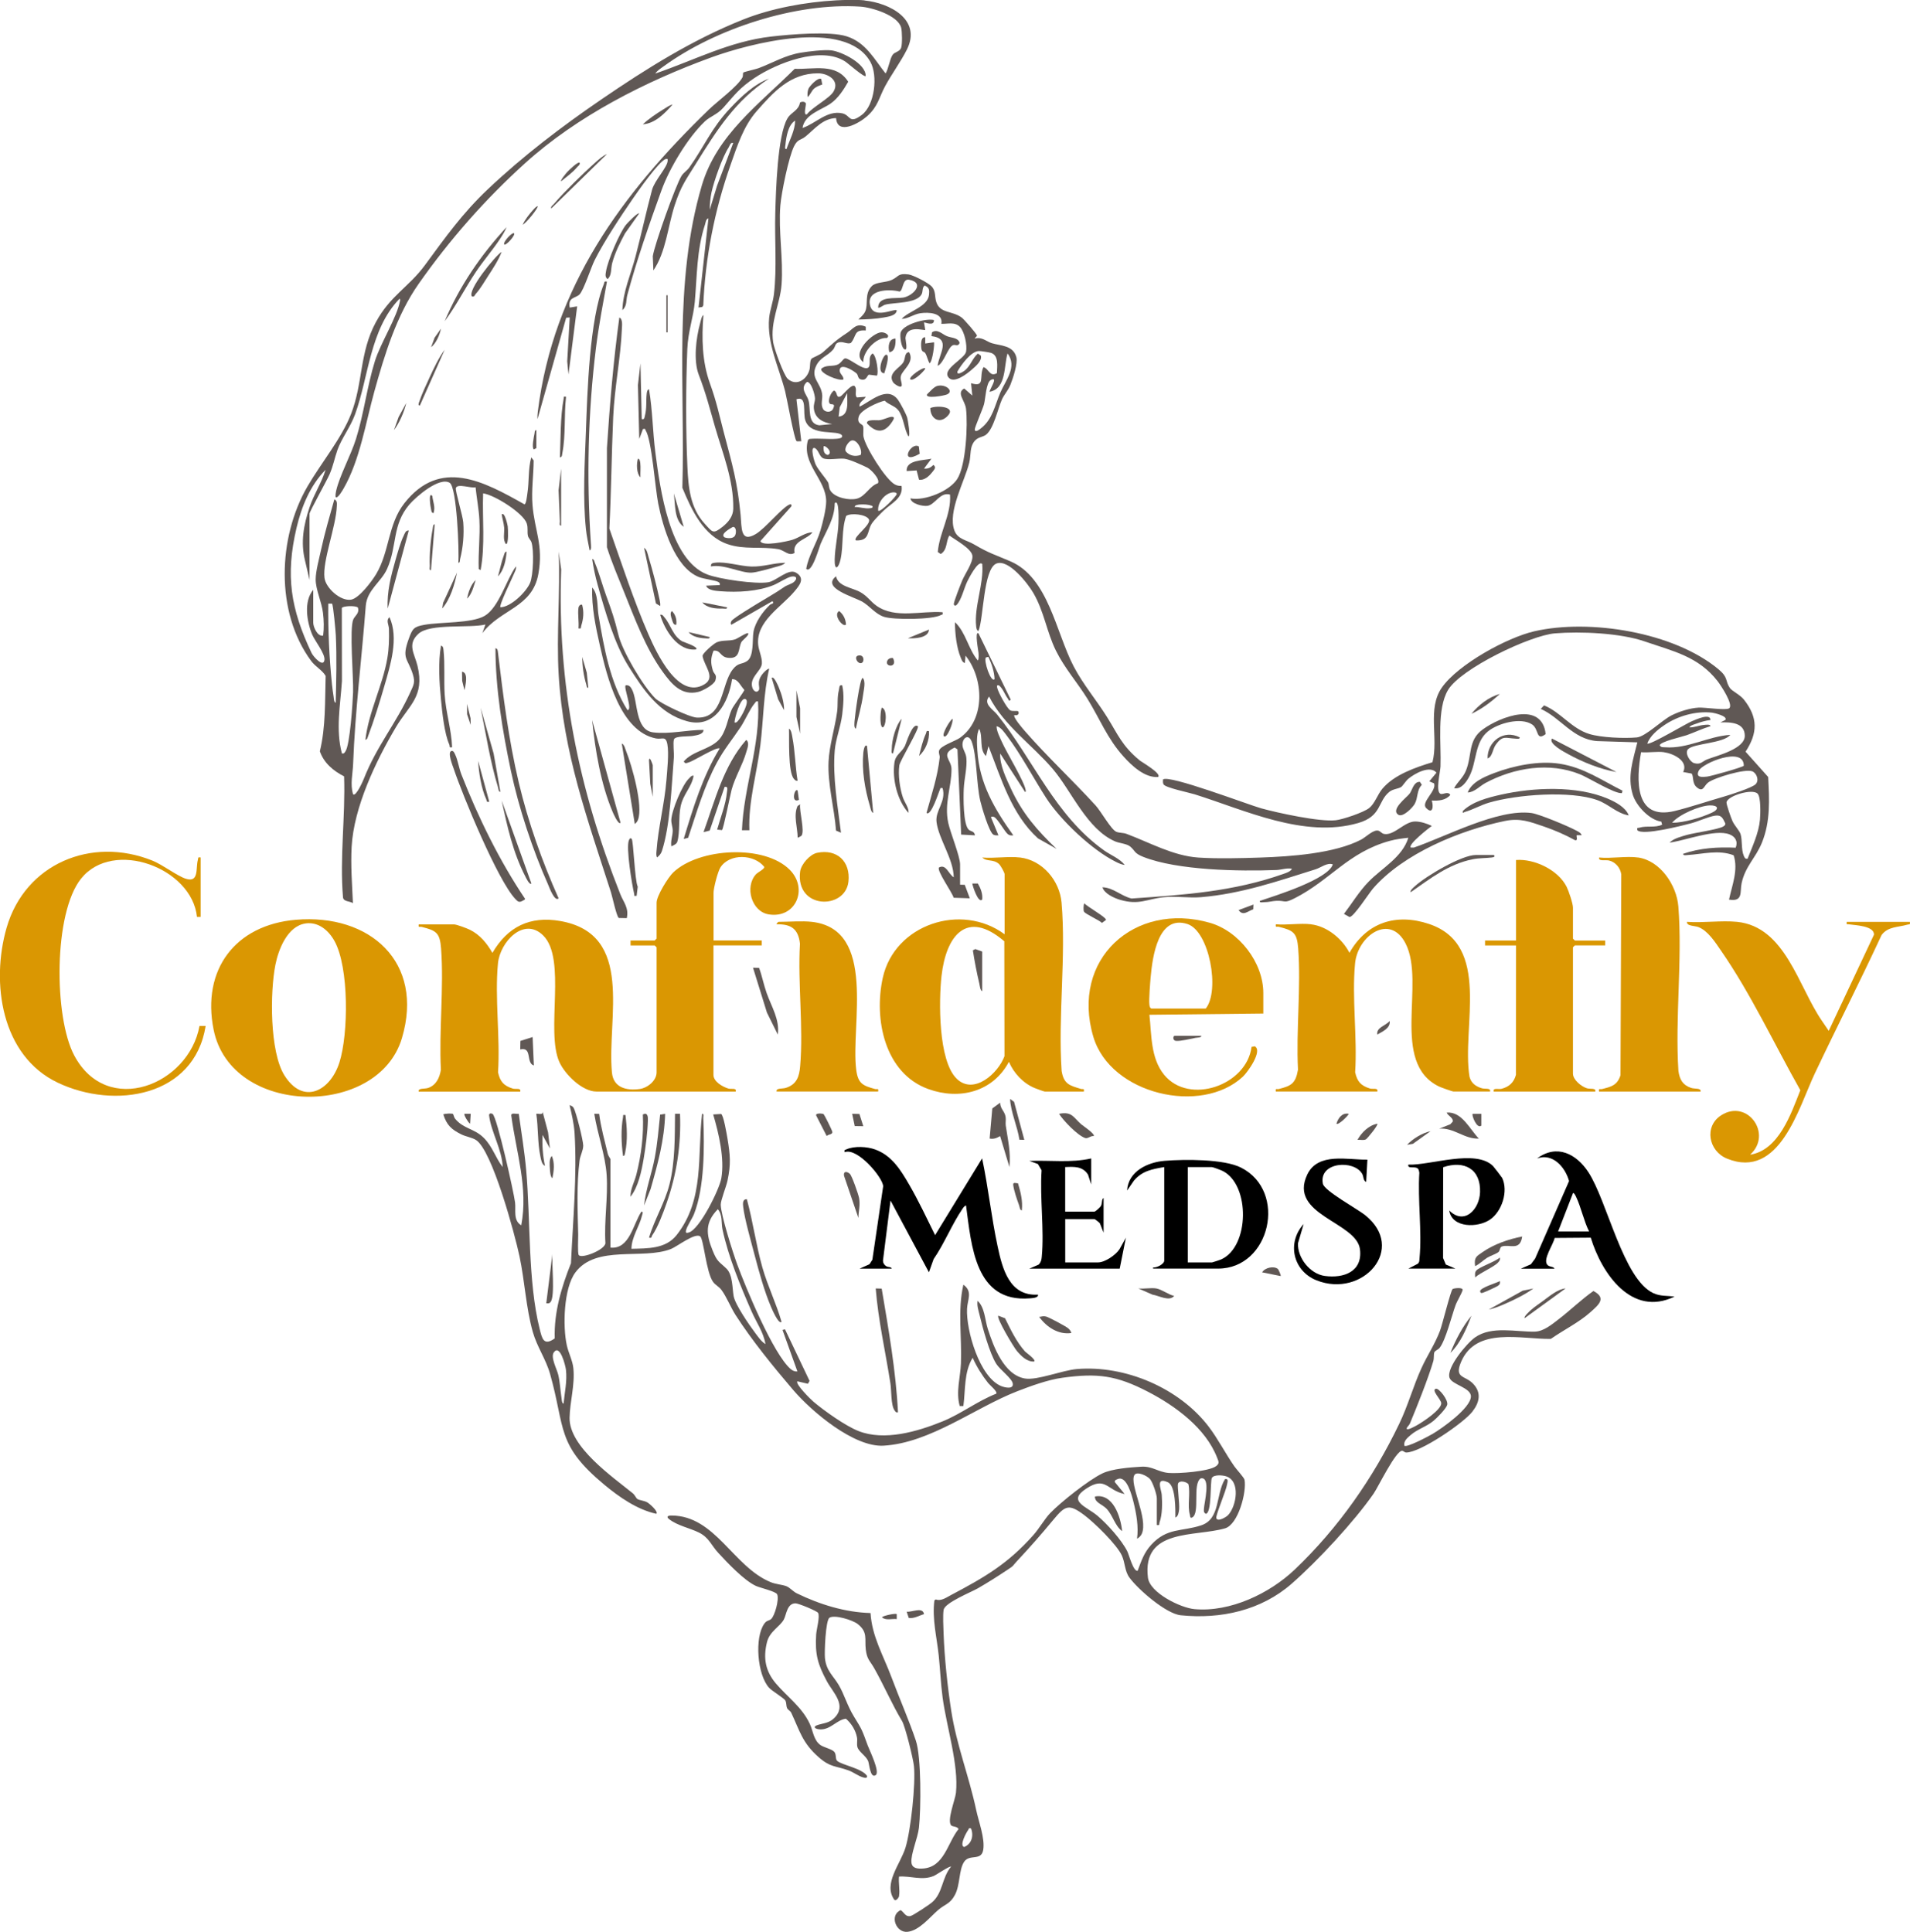<svg xmlns="http://www.w3.org/2000/svg" id="Layer_2" data-name="Layer 2" viewBox="0 0 478.53 484.07"><defs><style> .cls-1 { fill: #605855; } .cls-1, .cls-2 { isolation: isolate; } .cls-2 { fill: #da9702; } </style></defs><g id="Layer_1-2" data-name="Layer 1"><g><g><g><path d="M215.36,317.87l2.47-1.1.73-1.13,2.71-18.41c-.1-2.23-6.49-9.78-9.64-8.54-.1-.66-.03-.5.39-.69,2.01-.92,5.24-.72,7.26.02,4.2,1.53,6.41,5.19,8.53,8.84,2.32,4,4.42,8.46,6.47,12.62l11.78-19.24c1.54,7.28,2.32,14.76,3.88,22.04,1.19,5.59,2.95,12.53,10.09,12.1.29.83-1.56.89-2.02.93-13.73,1.13-14.61-13.17-15.98-23.27-.4.09-.66.51-.88.83-2.62,3.81-4.57,8.75-7.24,12.61l-1.18,3.31-9.62-17.99-1.89,15.05c0,.52.23.94.62,1.27.66.55,1.41.17,1.58.75h-8.07Z"></path><path d="M288.9,317.87v-.31c.87.14,2.79-.83,2.79-1.71v-23.43c-3.03.52-5.53.95-7.61,3.41l-1.7,2.48c.26-4.82,5.15-7.12,9.45-7.46,4.94-.39,14.79-.48,19.11,1.71,11.72,5.94,7.29,25.3-5.75,25.3h-16.29ZM297.59,316.32h6.05c.12,0,2.04-.64,2.33-.77,7.09-3.18,7.28-18.61.41-22.13-.41-.21-2.46-.99-2.74-.99h-6.05v23.89Z"></path><path d="M381.06,317.87l2.48-1.09,1.06-1.42,8.51-19.43c-.95-3.47-4.07-7.09-8.01-5.67,4.94-3.68,9.83-1.17,12.85,3.44,4.73,7.23,8.69,26.75,16.25,30.3,1.75.82,3.48.64,5.35.86-10.74,5.24-18.27-5.78-21-14.75l-9.05.07c-.31,1.66-3.12,5.47-1.77,6.79.57.56,1.5.31,1.72.91h-8.38ZM398.13,308.56c-1.33-2.66-2.01-6.07-3.26-8.69-.11-.23-.53-1.11-.77-.93l-3.73,9.62h7.76Z"></path><path d="M352.83,317.87l2.36-1.21c.47-.39.41-.87.46-1.41.64-6.74-.49-14.55-.05-21.41-.08-.39-.12-.9-.49-1.13-.85-.53-2.49.22-2.27-.9,5.49.21,16.82-3.97,21.22.34.18.17,2.21,2.81,2.29,2.98,1.58,3.32-.03,8.4-3.05,10.46s-9.51,2.18-10.22-2.31c3.77,3.8,7.58-.25,7.73-4.55.2-5.86-3.99-8.06-9.24-6.27l-.02,22.74.69,1.64,2.4,1.02h-11.79Z"></path><path d="M342.59,290.56l-.31,5.59c-.77-.32-.6-1.3-.97-1.98-2-3.66-10.97-3.07-9.88,2.44.35,1.75,8.63,6.3,10.51,7.79,10.68,8.44-.55,20.97-12.07,16.41-5.93-2.34-7.52-9.41-3.26-14.11l-1.41,4.82c-.15,3.68,3.05,7.68,6.71,8.18,4.75.65,9.5-1.07,8.82-6.65-.83-6.91-18.07-8.59-13.2-18.77,2.7-5.64,10.16-3.62,15.06-3.72Z"></path><path d="M273.39,290.25v6.52l-.8-2.46c-1.37-2.12-3.43-1.99-5.72-1.89v11.17h7.29c.29,0,1.48-1.07,1.67-1.44.39-.75.12-1.67.66-1.98v8.69l-.92-2.33c-.18-.25-1.22-1.08-1.4-1.08h-7.29v10.86h8.22c1.73,0,4.42-1.84,5.38-3.31l1.6-2.89-1.55,7.76h-22.65l2.38-1.03c.53-.6.67-1.12.74-1.9.65-6.85-.51-14.76-.04-21.72l-.92-1.56-2.16-.78c5.16-.21,10.45.53,15.51-.62Z"></path></g><g><path class="cls-2" d="M178.75,235.64h12.1v1.24h-12.1v32.43c0,1.71,2.27,2.98,3.7,3.43.77.24,2.13-.26,1.88.76h-34.91c-3.55,0-7.93-4.34-9.3-7.45-3.42-7.74,1.89-25.8-4.03-31.66-4.85-4.8-10.82,1.64-11.33,7-.83,8.61.59,18.52.02,27.28.5,2.33,1.44,3.38,3.68,4.08.77.24,2.13-.26,1.88.76h-25.44c-.22-.94,1.47-.62,2.35-.91,2.04-.69,2.89-2.56,3.21-4.55-.5-9.89.78-20.6.05-30.39-.3-4-1.25-4.5-4.84-5.41-.52-.13-.9.31-.76-.63h8.84c.66,0,3.21.97,3.95,1.33,2.55,1.25,4.28,3.39,5.67,5.8,3.82-6.55,9.4-9.31,16.99-7.98,18.76,3.27,11.67,24.35,12.95,37.94.35,3.79,3.58,4.62,6.97,4.15,1.95-.27,4.22-2.08,4.22-4.16v-31.34l-.47-.47h-6.05v-1.24h6.05l.47-.47v-9c0-1.69,2.89-6.37,4.19-7.6,6.47-6.14,22.82-7.05,29.18-.64,4.7,4.74,1.5,12.26-5.27,11.17-4.3-.7-6.06-6.85-3.23-10.02.48-.54,2.23-1.35,2.11-1.89-2.55-3.2-8.7-3.42-10.99.15-.66,1.03-1.72,5.18-1.72,6.35v11.95Z"></path><path class="cls-2" d="M255.55,214.85c5.63.67,9.93,5.8,10.41,11.31,1.17,13.46-.92,28.56.02,42.19.55,3.33,2.04,3.64,4.84,4.49.51.15.87-.25.72.66h-9.77c-.23,0-2.13-.71-2.54-.88-2.91-1.21-5.23-3.72-6.46-6.57-4,7.54-12.37,9.64-20.17,6.83-11-3.96-13.7-17.58-11.43-27.88,2.96-13.41,19.69-18.92,30.52-10.91v-15.05c0-.41-1.01-2.22-1.44-2.59-1.44-1.26-3-.47-4.15-1.59,3,.26,6.53-.35,9.46,0ZM239.68,270.28c4.31,4.19,10.41-1.37,11.98-5.64l-.04-28.79c-9.49-8.13-14.6-1.33-15.73,8.67-.7,6.19-.85,21.25,3.8,25.76Z"></path><path class="cls-2" d="M328.47,231.6c4.02.48,7.82,3.61,9.62,7.13,4.32-7.61,11.68-9.99,19.95-7.22,15.74,5.28,8.09,25.82,10.13,38.28.42,1.6,1.51,2.38,3.03,2.87.83.27,2.36-.15,2.12.83h-9.15c-.32,0-3.2-1.04-3.69-1.28-12.21-6-3.29-25.82-8.3-35.76-3.9-7.72-12-2.04-12.68,4.92-.83,8.61.59,18.52.02,27.28.5,2.33,1.44,3.38,3.68,4.08.77.24,2.13-.26,1.88.76h-25.44c-.15-.94.23-.5.76-.63,3.11-.79,4.2-1.36,4.8-4.84-.5-9.89.78-20.6.05-30.39-.3-4-1.25-4.5-4.84-5.41-.52-.13-.9.31-.76-.63,2.8.24,6.11-.33,8.84,0Z"></path><path class="cls-2" d="M74.11,230.46c18.52-1.58,32.28,10.57,26.58,29.68-5.99,20.06-42.78,19.7-47.17-2.14-3.03-15.07,5.43-26.25,20.59-27.54ZM76.58,231.38c-4.54.62-6.82,6.48-7.59,10.4-1.34,6.79-1.45,21.7,2.26,27.65,4.72,7.56,11.51,3.95,13.79-3.23,2.27-7.14,2.43-23.8-1.24-30.42-1.48-2.67-4.01-4.84-7.22-4.41Z"></path><path class="cls-2" d="M50.28,229.74h-.93c-1.26-12.3-20.97-19.62-29.02-9.62-6.96,8.64-6.82,34.7-1.76,44.28,8.27,15.66,28.76,7.4,31.41-7.33h1.54c-2.83,17.77-22.83,20.96-37.04,14.21S-2.3,246.19,1.65,232.47c4.63-16.08,21.29-22.97,36.52-16.84,2.64,1.06,6.3,3.92,8.47,4.57,3.25.98,2.38-2.67,2.92-4.68.15-.55-.1-.8.71-.67v14.89Z"></path><path class="cls-2" d="M316.52,253.95l-28.55.31c.57,5.05.27,10.86,3.71,15.06,6.27,7.64,20.68,2.6,21.88-7l.79-.16c2.1,1.1-1.77,6.5-2.96,7.61-10.41,9.7-33.18,4.46-37.47-10-5.75-19.41,10.27-33.94,29.18-28.56,7.31,2.08,13.41,9.94,13.41,17.62v5.12ZM288.44,252.7h13.65c3.61-4.48.9-19.38-4.58-21.17-7.42-2.43-8.77,8.35-9.22,13.26-.13,1.4-.47,5.67-.33,6.84.06.45.04.8.48,1.07Z"></path><path class="cls-2" d="M410.39,214.85c5.58.79,9.67,6.93,10.1,12.25,1.05,13.26-.84,27.85.02,41.25.31,2.15,1.07,3.53,3.2,4.24.88.29,2.57-.03,2.35.91h-25.44c-.15-.94.23-.5.76-.63,2.27-.58,3.8-.9,4.62-3.46l.19-50.34c-.23-1.63-1.44-3.07-3.05-3.46-.88-.22-2.74.28-2.5-.75,3.03.31,6.84-.42,9.77,0Z"></path><path class="cls-2" d="M402.16,235.64v1.24h-7.6l-.47.47v31.65c0,1.55,2.07,3.22,3.47,3.67.83.27,2.36-.15,2.12.83h-25.44c-.25-1.05,1.18-.5,1.94-.69,1.89-.47,3.13-1.6,3.62-3.51l.02-32.41h-7.76v-1.24h7.76v-20.17c4.61-.35,10.56,2.48,12.68,6.71.52,1.04,1.59,4.19,1.59,5.24v7.76l.47.47h7.6Z"></path><path class="cls-2" d="M435.21,230.98c12.06,1.22,15.31,16.13,21.2,24.72l1.76,2.59,11.33-24.08c.13-2.27-4.8-2.38-6.36-2.62-.54-.08-.52.16-.47-.61h15.83c.13.82-.13.55-.67.71-2.21.66-4.82.42-6.42,2.59-5.41,11.67-11.26,23.13-16.76,34.75-4,8.47-8.8,26.64-21.97,21.27-4.66-1.9-5.78-8.1-1.45-10.86,6.58-4.2,12.97,4.74,7.24,9.88,7.18-1.11,10.25-10.23,12.58-16.16-6.49-11.49-12.39-24.17-19.9-35.01-1.42-2.05-3.23-4.93-5.62-5.86-.92-.36-2.98-.21-2.88-1.31,4.03.3,8.6-.4,12.57,0Z"></path><path class="cls-2" d="M203.41,230.98c16.35,1.84,9.71,25.85,11.1,36.99.44,3.54,1.63,4.04,4.74,4.9.5.14.91-.34.76.62h-25.44c-.22-.93,1.47-.63,2.34-.92,2.68-.87,3.34-2.78,3.56-5.43.84-9.78-.62-20.78-.05-30.69-.4-3.67-2.2-4.96-5.86-4.85-.02-.2.41-.62.47-.62,2.57,0,5.93-.28,8.38,0Z"></path><path class="cls-2" d="M204.73,213.68c5.01-1.03,8.39,2.21,7.84,7.22-.78,7.12-13.28,6.99-12.11-2.49.23-1.85,2.43-4.35,4.27-4.73Z"></path></g></g><g><path class="cls-1" d="M216.6.12c6.29.64,14.39,4.78,10.61,12.31-1.46,2.91-3.87,6.24-5.44,9.14s-1.76,5.09-4.54,7.56c-1.92,1.71-7.43,4.88-7.76.46-3.3.07-5.37,2.74-7.65,4.61-1.24,1.01-1.92.56-2.86,2.41-1.35,2.65-3.2,11.76-3.45,14.86-.52,6.52.78,13.43.3,19.85-.37,4.89-2.91,9.32-2.09,14.51.23,1.5,2.62,8.17,3.64,9.09,2.19,1.97,4.83.16,5.46-2.32.19-.74.04-2.28.52-2.74.28-.27,2.06-.9,2.87-1.63,2.35-2.08,3.24-3.02,6.03-4.83,1.5-.97,2.29-2.61,4.67-1.53v.94c-3.08-.22-2.24,1.35-3.72,3.11-.75.37-1.74-.26-2.64-.2-1.47.11-1.13,1.07-1.85,1.9-1.41,1.63-3.23,1.9-4.26,4.12-1.38,3,1.12,4.13,1.53,6.96.19,1.32-.44,2.6.24,3.79.5.87,2.01.92,2.47.02.79-1.57-.36-1.07-.69-1.3-.79-.55.11-2.96,1-3.35.91.41.42,1.91,1.51,1.5.75-.28,3.53-4.33,3.92-1.97.1.62-.24,1.81.29,2.2l2.19-.18c-.41.9-1.75,1.27-1.55,2.48,2.69-1.23,6.9-5.4,9.63-1.71.58.79,2.05,3.55,2.32,4.5.15.54.87,4.65.3,4.66-1.12-1.9-1.17-4.73-2.5-6.5-.89-1.19-2.44-1.4-3.44-2.44-1.69.36-6,2.29-6.5,3.96-.56,1.83.89,1.83,1.06,2.38.23.71-.04,1.79.12,2.68.48,2.62,5.57,10.77,7.88,11.98.55.29,1.04.37,1.66.36.49,3.09-2.71,4.42-4.5,6.19-.86.85-2.52,2.46-3.08,3.43-1.07,1.83-.42,4.21-3.89,4.02-.77-.78,3.96-3.94,3.28-5.27-.64-1.25-4.5-1.67-5.69-.86-1.2,3.45-.65,7.38-1.4,10.85-.49,2.28-1.55,3.09-1.48.07s.82-6.1.94-8.99c.02-.45.27-6.39-.93-5.12,0,3.83-2.1,6.87-3.56,10.25-.29.68-2.2,7.59-3.58,6.19.58-3.36,2.58-6.29,3.57-9.62.56-1.91,1.43-5.37,1.43-7.29-.02-5.53-6.28-9.44-4.55-15.38l.37-.25c2.21-.22,4.59.14,6.79-.04.42-.04,1.56-.11,1.39-.77-.86-1.64-7.78.39-9.22-3.81-.69-1.99.53-6.29-2.23-5.32l1.21,10.52c-.36-.05-.92.12-1.19-.05-.55-.33-2.42-10.78-2.86-12.5-1.56-6.02-4.59-12-4-18.33.18-1.91.96-3.92,1.2-5.94.78-6.64.14-13.75.34-20.45.15-5.3.53-19.4,3.05-23.63.95-1.6,2.78-1.9,3.15-3.99.43-.24,1.11-.28,1.43.17.21.3-.75,3.24.29,2.79,1.36-1.77,5.7-4,6.69-5.72,1.58-2.75-1.42-4.54-3.9-4.54-6.92,0-11.08,4.6-15.37,9.48-3.33,3.79-4.91,8.8-6.59,13.58-3.96,11.26-6.31,23.14-6.79,35.1l-.24.38-.95.14,2.48-22.34c-.65.18-.67.96-.84,1.49-2.13,6.49-1.99,12.84-2.58,19.46-.33,3.77-1.69,7.38-1.87,11.78-.38,9.2-.4,20.3.02,29.49.23,5.16.7,10.33,4.33,14.29,2,2.18,2.07,2.68,4.5.76,1.42-1.13,2.62-2.59,2.66-4.51.13-7.09-2.65-13.87-4.58-20.55-1.39-4.81-2.25-8.31-4.06-13.01-1.38-3.58-.68-9.22.33-12.88.16-.56.35-1.82.84-2.1-.47,5.74-.35,11.67,1.63,17.15,1.66,4.6,2.27,7.68,3.49,12.33,2.1,7.98,3.38,12.23,4.19,20.63.3,3.15-.11,7.11,3.82,4.76,2.41-1.44,6.64-6.69,8.44-7.39.4-.15.57.06.46.46l-7.75,8.69c.34,1.49,6.85.07,8.05-.32,1.69-.54,3.29-1.87,4.98-1.85-1.31,1.8-5.08,2.1-4.48,5.13-1.42.96-2.54-.65-4.08-.92-4.25-.73-8.53.19-12.71-1.26-6.06-2.09-9.03-8.6-11.32-14.12.73-25.04-2.3-51.52,4.89-75.8,3.75-12.66,14.32-20.27,23.26-29.18,4.82.19,10.38-1.53,13.4,3.24-1.11,1.96-2.53,4.16-4.4,5.46-2.41,1.68-6.52,2.67-7.05,6.13,3.3-1.1,6.2-4.54,10.02-3.66,2.06.48,1.61,2.83,4.85.37s4.05-9.85,2.14-13.26c-6.2-11.05-30.47-4.55-39.82-1.15-16.52,6-33.68,14.75-46.7,26.53-9.99,9.03-18.89,19.16-26.62,30.16-5.58,7.93-8.56,17.75-11.14,27.03-2.16,7.78-3.63,17.21-7.69,24.28-.19.33-1.52,2.72-2.02,2.17-.05-.53.02-1.05.14-1.57.88-3.83,3.7-8.91,4.98-13.02,1.99-6.37,2.77-13.17,4.73-19.47,1.42-4.55,5.59-11.07,6.29-15.12.03-.18.08-.51-.16-.47-7.41,7.71-7.64,19.4-11.1,28.93-1.15,3.16-3.42,6.08-4.42,8.93-.74,2.11-1.02,3.89-1.97,6.1-.64,1.49-5.02,9.32-5.02,9.87v16.6l-1.14-4.91c-1.13-4.57-.33-8.87,1.13-13.26,1.09-3.28,3.04-6.19,4.04-9.45-3.86,3.93-6.04,9.24-7.29,14.58-2.81,11.97-1.46,20.27,3.76,31.31.46.98,3.02,3.79,3.24,1.74.17-1.56-2.38-4.72-3.05-6.28-1.37-3.22-2.21-8.4.24-11.26v8.22c0,1.06,1.04,3.54,2.48,3.26.24-1.85.19-3.83-.04-5.7-.33-2.78-1.84-5.86-1.83-8.4,0-2.04.89-5.27,1.34-7.37.92-4.24,2.17-8.48,3.33-12.66.76.23.65,1.08.62,1.69-.19,5.14-3.63,13.75-3.08,17.98.33,2.53,3.97,5.84,6.62,5.45,2.03-.3,5.27-4.65,6.32-6.41,3.37-5.63,2.92-12.48,7.07-17.76,8.96-11.4,19.82-5.51,30.08.28.44-.02.65-2.15.73-2.67.49-3.04.16-6.13.98-9.11l.6.79c-.02,3.7-.59,7.45-.29,11.15.52,6.42,2.78,10.05,1.47,17.3-1.52,8.44-9.49,8.78-14.04,14.82l.78-2.17c-3.97.97-13.85-.34-16.77,2.31s-.99,4.99-.25,8.04c1.85,7.72-2.1,9.78-5.44,15.43-5.01,8.46-10.51,20-11.06,29.9-.26,4.69.12,9.46.32,14.13-.83-.55-2.27-.32-2.48-1.39-.85-10.16.62-20.21.27-30.37-2.7-1.38-5.07-3.35-6.07-6.29,1.49-6.16,1.26-12.57,1.45-18.88-.89-1.51-2.54-2.26-3.66-3.79-9-12.22-8.29-30.92-.92-43.64,3.37-5.83,8.54-12.01,10.95-18.22,3.02-7.78,2.07-15.31,6.2-22.96,3.64-6.73,8.2-8.73,12.33-14.35,5.16-7.02,9.31-12.9,15.75-19,8.78-8.31,18.49-15.7,28.41-22.48,11.27-7.71,22.86-14.97,35.52-20.02,7.14-2.85,15.66-4.38,23.27-4.81,2.01-.11,5.18-.2,7.14,0ZM221.87,18.43c.73-1.21,1.06-3.62,1.73-4.64.56-.86,1.81-.74,2.18-1.86.3-.92.24-4.02,0-4.99-.81-3.11-7.37-5.09-10.23-5.28-16.15-1.05-36.3,5.51-49.3,14.97-.7.51-1.61,1.07-2.07,1.8,9.71-3.32,18.66-8.09,29.05-9.27,4.7-.54,14.66-1.41,18.91-.05,4.78,1.52,6.86,5.69,9.75,9.32ZM197.05,37.35c.8-2.31,2.12-4.65,2.17-7.13-1.78,1.05-2.25,4.15-2.44,6.09-.03.35-.29,1.11.27,1.04ZM183.71,35.81c-.74-.18-.85.65-1.17,1.15-1.55,2.41-3.66,8.39-4.28,11.25-.29,1.35-.43,2.97-.45,4.36l1.85-6.05,4.04-10.7ZM208.53,106.25c-2.28-.36-4.38-1.36-4.63-3.92-.1-1.03.29-1.65.29-2.45,0-.9-.92-4.26-2.02-4.18-1.84,1.67-.05,3.13.38,4.57.65,2.17-.36,5.91,2.71,6.29l3.27-.32ZM210.09,104.38c2.83-.22,2.09-3.85,2.17-5.89l-1.87,3.55-.29,2.34ZM215.64,113.97c.55-1.24-1.04-4.18-2.44-3.54-.7.32-1.85,1.99-1.23,2.76.98,1.06,2.38,1.27,3.67.79ZM206.36,111.83c-.11.86,0,2.02,1.08,2.17,1.39-.69-.76-2.55-1.08-2.17ZM219.96,121.08c.62-1.04-1.8-3.49-2.65-3.91-1.32-.65-4.52-2.12-5.83-2.24-1.44-.13-4.04.4-5.19-.08-1.04-.43-1.1-1.96-2.1-2.57-1.39-.58-.13,3.53.19,4.16.71,1.43,2.39,3.25,3.06,4.38.32.54.12,1.33.64,2.15,1.11,1.75,4.73,2.47,6.61,1.97,2.16-.58,3.12-3.15,5.28-3.87ZM114.83,140.99c.24-2.73-.35-18.92-2.17-20.02-2.6-1.57-8.48,3.54-10.09,5.43-4.39,5.14-3.01,10.39-5.59,16.14-1.46,3.27-5.02,5.27-5.34,9.24-1.02,13.23-2.67,26.39-3.17,39.65-.09,2.47-.78,5.04-.01,7.59.74.66,2.53-3.45,2.72-3.95,3.25-8.24,8.1-13.87,11.61-21.6.84-1.84,1.27-2.5.65-4.49-1.28-4.14-2.89-3.81-1.03-8.92.94-2.59,1.27-3.03,3.93-3.51,4.04-.73,11.87-.33,15.12-2.26,3.54-2.1,5.43-9.1,7.8-12.37.2.6-.39,1.56-.63,2.16-.41,1.02-3.68,7.66-3.25,8.08,2.63-.06,6.43-3.81,7.41-6.08.84-1.96,1.02-8.26.36-10.22-.19-.56-.76-1.02-.88-1.6-.23-1.03.08-1.93-.3-3.11-.83-2.57-8.1-7.17-10.93-7.53-.23,6.41.56,12.92-.63,19.24l-.47-.3c-.15-4.09.38-8.18.17-12.27-.13-2.67-.69-5.53-.96-8.2-1.03.34-4.54-1.03-4.93.18-.21.66,1.72,6.94,1.85,8.63.23,3.01-.05,6.25-.79,9.16-.09.35.02,1.01-.46.93ZM220.02,127.96c.5.57,4.67-3.69,4.65-4.19-.02-.38-.63-.44-1-.4-1.98.21-3.89,2.62-3.64,4.59ZM218.46,126.73c-.97-.33-1.92-.38-2.95-.32-.35.02-1.39.1-1.39.62,1.31-.02,2.55.49,3.88.31.43-.06.9-.16.46-.62ZM183.6,132.03c-.58.35-3.31,1.77-2.07,2.61.71.27,2.03.34,2.52-.29.45-.52.55-2.41-.45-2.32ZM83.17,151.24h-.92c-.07,6.77.24,13.58.93,20.32.1.95.25,2.06.4,3.01.06.37.08,1.51.53,1.49.13-5.62.29-11.28.02-16.92-.05-1.01-.64-7.65-.95-7.9ZM89.65,152.21c-.62-.54-3.87-.39-4.01.15l.03,18.28c-.4,6.06-1.6,12.17-.01,18.14.53.11.63-.14.88-.51,1.15-1.63,1.83-12.28,1.92-14.84.13-3.65-.96-15.99.06-18.25.42-.92,1.63-1.55,1.13-2.98Z"></path><path class="cls-1" d="M225.29,475.04c-.06.31-.77,1.45-1.25.94-2.82-4,1.56-8.93,2.82-13.03,1.34-4.37,2.58-15.96,2.12-20.46-.18-1.78-2.18-9.94-2.99-11.28-2.47-4.1-4.5-8.86-6.96-13.21-1.08-1.91-1.82-2.2-2.12-4.71-.32-2.63.58-4.32-2.01-6.37-1.24-.99-5.81-2.42-7.09-1.58-.97.64-1.28,8.65-1.13,10.11.33,3.21,2.07,4.39,3.47,6.77s2.11,5.16,3.84,7.95c2.08,3.34,2.03,3.44,3.4,7.15.44,1.19,3.16,6.69,2,7.46-1.38.91-1.59-2.83-1.89-3.54-.53-1.29-2.39-2.34-2.69-3.52-.2-.8.05-1.62-.1-2.38-.35-1.82-1.38-3.51-2.78-4.7-2.27.27-3.78,2.71-6.36,2.68-1.3-.02-2.22-.68-.52-1.17,1.47-.42,2.72-.47,3.94-1.65,3.31-3.24-.31-6.38-1.86-9.3-2.28-4.27-2.95-6.69-2.65-11.66.08-1.28,1-4.57.48-5.42-.31-.5-4.92-2.39-5.65-2.39-2.16,0-2.27,2.86-2.93,4.06-.99,1.81-3.56,2.94-4.23,5.7-.98,4.01-.37,7.24,2.25,10.33,2.88,3.39,6.51,5.88,8.49,10.12.84,1.8.95,4.15,2.73,5.34.85.56,2.89,1,3.43,1.69s.18,1.79.71,2.24c1.24,1.07,6.13,1.83,7.45,3.73.15.74-.61.5-1.01.39-1.11-.3-2.38-1.29-3.56-1.72-3.31-1.21-4.56-.72-7.53-3.33-4.12-3.62-4.71-6.53-6.87-11.13-.22-.46-.84-.74-1.03-1.14-.28-.6-.13-1.38-.46-1.95s-3.31-2.36-4.05-3.16c-2.97-3.22-3.72-12.59-1.2-16.09.62-.86,1.12-.67,1.67-1.12.92-.75,2.1-4.95,1.54-6.22-.37-.75-4.26-1.61-5.34-2.11-2.98-1.39-7.1-5.77-9.41-8.27-1.79-1.94-2.3-3.82-4.84-5.09-2.35-1.17-5.37-1.71-7.48-3.36-.87-.68-.18-.92.63-.91,10.98.07,15.43,12.86,24.83,16.7,1.35.55,2.81.58,3.94,1.02.85.33,1.65,1.32,2.58,1.77,5.71,2.78,12.09,4.77,18.48,4.94.36,5.88,3.23,10.68,5.23,16.03s4.43,10.88,6.12,15.91c1.4,4.14,1.3,17.18.78,21.86-.29,2.59-2.08,6.63-1.88,8.7.15,1.52,1.58,1.6,2.86,1.52,5.37-.33,6.17-6.46,8.95-9.9-.33-.67-1.47-.58-1.79-.86-1.26-1.08.95-6.49,1.13-8.19.74-7.03-2.37-16.63-3.34-23.89-.46-3.47-.61-7.02-.97-10.51-.48-4.59-1.69-9.18-1.09-13.83l.35-.25c1.3.52,2.68-.5,3.86-1.12,8.41-4.44,14.23-7.82,20.63-15.05,1.45-1.64,2.81-4.03,4.17-5.45,2.69-2.79,9.59-8.26,13.03-9.93,2.46-1.2,6.94-1.53,9.78-1.7s4.12,1.31,6.84,1.56c2.31.21,10.18-.36,11.93-1.71.91-.7.62-1.15.25-2.1-2.86-7.42-10.48-12.99-17.3-16.52-7.89-4.09-12.62-4.75-21.52-3.51-3.58.5-7.85,2.05-11.23,3.36-10.67,4.15-21.79,12.95-33.51,13.65-7.4.44-18.02-8.53-22.65-13.95-4.93-5.77-10.32-12.39-14.43-18.77-1.23-1.92-2.31-4.67-3.58-6.35-.6-.79-1.49-1.17-2.07-1.97-1.74-2.4-2.35-10.82-3.25-11.42-1.35-.91-5.72,2.55-7.33,3.19-7.03,2.76-18.73-1.14-23.92,5.87-2.95,3.97-3.18,13.52-2.15,18.23.42,1.92,1.46,3.84,1.65,5.79.42,4.17-.88,8.38-.95,12.4-.12,7.29,10.8,14.81,15.85,18.92.5.41.84,1.24,1.14,1.42.57.35,1.65.38,2.49.85.51.29,2.83,2.27,2.26,2.86-4.78-1.03-9.31-4.19-13.04-7.29-12.07-10.03-9.73-14.05-13.57-27.7-1.07-3.8-3.27-6.8-4.34-10.56-1.71-6.02-2.02-12.79-3.34-19-1.14-5.36-6.81-26.53-10.91-29.12-.96-.61-2.56-.86-3.6-1.37-2.49-1.22-3.71-2.31-4.58-5.04.45-.21,2.14-.29,2.43-.1.12.08.25.85.52,1.18,2.16,2.61,4.75,2.39,7.17,4.78,2.21,2.19,2.94,4.99,4.76,7.34-.13-4.32-2.9-8.78-3.4-12.9-.08-.66.58-.61.88-.4,1.1.77,5.3,19.58,5.62,22.15.25,1.92-.53,4.52,1.55,5.74,1.79-9.34-1.26-18.28-2.49-27.46-.13-.89,1.33-.34,1.87-.47.65,4.69,1.44,9.39,1.86,14.12,1.11,12.46.39,27.83,3.37,39.76.6,2.41,1,4.39,3.78,2.39-.21-6.5,1.68-12.86,4.07-18.83.48-10.51,1.56-22.13.9-32.64-.15-2.31-.71-4.73-1.25-6.97.44.16.78.26,1.03.7.61,1.06,2.38,8.14,2.39,9.4s-.75,2.49-.91,3.74c-.77,5.98-.49,12.64-.35,18.59.02.97-.19,4.65.14,5.13.67.99,6.5-1.25,6.68-2.97-.35-5.67.67-11.4.31-17.06-.32-4.99-2.31-10.35-3.1-15.36l1.22.02c.44,3.42,1.38,6.74,2.18,10.08.1.41.64,1.16.64,1.23v22.19c4.82.49,5.66-5.87,7.76-9,.58-.07.24.63.17.94-.68,2.83-2.62,5.39-2.66,8.36,4.09-.11,8.55.05,11.31-3.43,7.02-8.89,5.18-19.86,6.38-30.39.54-.07.29.7.31,1.08.3,7.22.32,17.33-2.33,24.05-.45,1.15-1.88,3.19-2.02,4.19-.09.64.25.55.73.41,2.7-.77,7.67-10.81,8.14-13.58.85-4.97-.63-11.21-2.04-15.99l1.98-.12c.61.21,1.43,5.17,1.6,6.16.69,4.16.89,6.4,0,10.56-.32,1.51-1.71,4.93-1.69,6.02.07,2.65,3.03,11.96,4.09,14.85,2.16,5.9,9.06,22.53,13.41,26.3.49.42,1.04.69,1.71.61l-3.73-10.39.62-.16,6.16,12.94-.43.71-2.62-.62c-.63.63,3.37,4.57,4.03,5.12,2.72,2.3,8.03,6.07,11.27,7.34,6.49,2.56,14.71.16,21-2.39,4.73-1.91,8.76-5.1,13.52-6.97.38-.53-1.65-2.18-2.02-2.65-1.55-1.97-2.87-4.07-3.89-6.35-2.21,3.63-1.78,8.05-2.33,12.1h-.91c-1.01-3.51.17-7.22.3-10.69.26-6.63-.87-13.18.61-19.72,2.4,1.7,1.02,3.76.92,6.04-.25,5.37,3.11,17.16,8.58,19.38.9.36,3.14.88,2.87-.68-.21-1.26-3.22-3.47-4.12-4.9-1.69-2.66-3.43-9.05-4.19-12.26-.27-1.12-.71-2.38-.49-3.54,1.81,1.69,1.81,4.73,2.56,7.06,1.41,4.39,4.04,11.53,9.31,12.41,3.08.51,9.31-2.06,13-2.37,12.12-1.01,25.63,4.76,33,14.4,2.29,2.99,4.25,6.81,6.46,9.99.52.74,2.44,2.81,2.54,3.35.58,3.01-1.56,11.21-4.88,12.17-7.55,2.2-20.82-.07-19.32,12.34.46,3.82,8.16,7.58,11.65,7.9,8.95.82,18.83-3.91,25.14-9.92,10.94-10.42,19.64-22.92,26.17-36.51,2.21-4.59,3.51-9.45,5.58-13.97,1.46-3.21,3.33-5.91,4.63-9.33.61-1.6,2.7-10.2,3.18-10.48.37-.22,2.72-.49,2.48.31-.28.96-1.34,2.61-1.78,3.81-.96,2.63-2.43,8.65-3.96,10.62-.38.49-1.17.68-1.34,1.15-.19.56-.03,1.43-.26,2.22-1.27,4.3-4.06,11.3-5.84,15.57-.21.49-.67.85-.77,1.09-.46,1.12,2.43-.58,2.69-.73,1.38-.79,5.98-3.81,5.92-5.43-.04-.94-2.64-3.35-1.32-3.62.76-.16,3.14,2.86,2.81,4.04-.26.96-2.59,3.32-3.45,4.02-1.84,1.5-4.02,2.07-5.74,3.57-.79.69-1.78,1.47-1.55,2.64.56.58,6.2-2.43,7.11-2.97,2.41-1.42,9.48-6.44,9.57-9.34.06-2.26-4.82-2.95-5.37-4.74-.78-2.52,4.35-8.63,6.4-10.08,4.19-2.96,10.29-1.34,15-1.45,2.17-.05,4.25-1.8,5.92-3.08,2.96-2.26,5.68-4.95,8.74-7.1,3.35,1.76,1.34,3.43-.67,5.24-2.97,2.67-6.74,4.48-10,6.76-7.4.12-18.71-3.11-22.48,5.76-1.78,4.2.99,3.35,3.01,5.47,2.17,2.27,1.58,4.71-.17,6.98-2.21,2.87-13.11,10.31-16.61,10.26-.35,0-.68-.4-.97-.43-1.59-.16-6.06,9.13-7.17,10.72-4.89,7.05-14.06,16.91-20.55,22.59-7.64,6.68-17.73,8.92-27.77,7.9-3.69-.37-10.71-6.48-12.88-9.46-1.19-1.63-1.05-3.7-1.9-5.54-1.28-2.77-6.89-8.22-9.43-10.12-3.85-2.87-4.74-2.41-7.75,1.23-3.19,3.85-5.71,6.71-9.15,10.4-1.24,1.33-.53.92-2.27,2.07-2.45,1.63-4.89,3.19-7.45,4.66-1.72.99-8.24,3.58-8.58,5.38-.24,1.29-.07,4.42-.02,5.9.22,6.11.99,13.44,1.93,19.48,1.33,8.56,4.44,16.32,6.24,24.79.62,2.93,2.24,7.12,1.76,10s-3.43.95-4.78,2.98-.96,5.71-2.29,8.26c-1.22,2.34-2.54,2.36-4.24,3.83-2.07,1.79-4.66,5.09-7.6,5.45s-4.68-4.17-1.76-5.43c.9.59,1.18,1.75,2.45,1.48.64-.13,4.65-2.8,5.34-3.38,2.82-2.38,2.46-6.15,4.82-8.99-.3-.27-3.7,2.06-4.34,2.33-2.95,1.21-5.63-.04-8.69.15-.19,1.43.27,3.48,0,4.81ZM191.78,336.8c-.47-2.97-2.29-5.48-3.46-8.17-2.8-6.38-5.87-13.8-7.31-20.61-.33-1.55.06-3.64-1.16-5.04-3.27,3.33-2.95,6.27-1.32,10.32,1.18,2.94,1.57,2.72,3.49,4.58,1.58,1.53,1.44,5.02,1.79,6.9.4,2.15,3.94,7.26,5.39,9.19.77,1.02,1.49,2.13,2.6,2.83ZM141.2,351.69c.26-2.83.93-5.63.59-8.5-.12-1.02-1.5-6.54-3.04-4.34-.87,1.24.79,4.2,1.12,5.64.44,1.89.51,3.81.8,5.71.06.37.08,1.5.53,1.49ZM289.83,382.1v-6.67c0-1.01-1.01-3.99-1.7-4.82s-3.28-2.06-3.91-1.03c-1.37,2.24,3.57,11,1.82,14.78-.21.45-.7.96-1.17,1.16.43-2.91-.17-6.31-.89-9.19-.37-1.48-1.67-6.69-3.93-5.74-.36.15-.83.25-.74.76l2.45,2.99c-4.47-.9-4.71-4.55-9.59-1.37s0,4.47,2.77,6.8c2.46,2.07,6.08,6.09,7.5,8.95.42.84,1.5,5.11,2.58,4.86.95-2.5,1.56-4.49,3.41-6.52,3.97-4.34,7.65-3.26,12.51-4.87s3.59-7.72,5.96-11.57c.96-.23.64.69.53,1.31-.27,1.64-2.88,7.73-2.7,8.43.27,1.05,2.42-.18,2.95-.73,2.08-2.18,3.22-8.58-.53-9.74-.87-.27-3.02-.45-3.52.41-.47.79.01,8.96-1.55,9-.6-.4-.46-.75-.44-1.35.05-1.32,1.81-8.04-.81-7.53-2.16,1.39-.08,8.81-2.17,9.81-.55.26-.47-.37-.55-.67-.67-2.35.17-5.27-.37-7.7-.53-.61-2.28-1.04-2.6-.11-.22.65.43,4.97.27,6.47-.07.65-.22,1.75-.93,2.02,0-1.91.11-7.94-1.87-8.84-3.21-1.45-1.64,1.85-1.55,3.1.15,2.08.17,4.97-.54,6.92-.18.5.17.83-.7.68ZM243.28,458.13c-.71-.18-.51.14-.71.39-.46.59-2.31,3.98-.99,4.26,1.88-.77,2.42-2.86,1.7-4.65Z"></path><path class="cls-1" d="M240.5,221.67l1.21.03,1.27,3.38-4.05-.14c-.33-1.3-4.28-6.76-3.68-7.58,1.8-.97,2.4,1.7,3.7,2.45-.06-4.58-3.78-9.61-4.31-13.83-.37-2.95,2.48-5.13,1.52-8.51-.7-.13-.5.03-.69.39-.18.33-2.24,6.88-3.34,5.81,1.26-4.56,2.79-9.12,3.3-13.86.06-.53-.33-1.07-.15-1.74.32-1.19,4.08-2.39,5.21-3.19,6.48-4.61,6.01-14.87,1.41-20.61l-.16,1.86c-.63-.19-.8-.78-1.02-1.3-1.07-2.53-1.47-6.21-1.46-8.94,2.73,2.56,3.35,6.81,5.74,9.62.28-.52.19-1.42.15-2.01-.02-.33-1.02-5.53,0-4.81l8.07,16.6c-.48.62-.51.02-.71-.24-.8-1.05-1.18-2.45-2.24-3.33-.66-.12-.5.25-.4.71.23,1.03,2.38,5.01,3.19,5.52.58.38,1.87.04,2.03.28.43.67-.25,1.17-.93.93-.48.49,2.17,3.5,2.63,4.04,5.59,6.4,12,12.36,17.7,18.61,1.37,1.5,3.88,6.05,5.19,6.6.8.33,1.71.2,2.58.53,5.8,2.17,11.66,5.5,17.97,5.93,4.68.32,10.8.16,15.54,0,7.59-.26,18.61-1.01,25.28-4.51,1.19-.63,3.09-2.62,4.34-2.21.46.15.8.7,1.41.81,2.53.42,5.07-3.12,7.74-3.13,1.4,0,2.94.52,4.19,1.11-.62.45-6.1,4.68-5.27,5.43h.76c8.03-2.74,21.02-9.78,29.47-8.66,1.96.26,9.22,3.31,11.16,4.36.54.29,1.2.57,1.43,1.2h-1.24c-.18.18.41,1.49-.45,1.24-2.47-1.36-5.1-2.5-7.76-3.41-3.57-1.22-5.99-2.18-9.79-1.4-11.28,2.33-25.4,8.14-33.04,16.92-1.03,1.19-4.84,7.17-5.89,7.15l-1.4-.78c2.01-2.64,3.87-5.71,6.19-8.08,3.35-3.44,8.43-6.1,9.94-11-1.57.17-3.12.36-4.65.78-10.41,2.86-14.92,9.85-23.8,14.36-2.78,1.41-2.16.57-4.59.66-1.03.04-1.91.35-3.1.34-.37,0-1.16.22-1.08-.31,3.71-1.26,17.12-5.38,18.3-9.16-1.43-.52-2.93.8-4.34,1.24-9.51,2.98-18.6,6.14-28.71,6.98-3.01.25-6.24-.32-9.3.01-4.28.46-6.21,2.03-10.91.66-1.48-.43-3.98-1.53-4.45-3.15,2.7.06,4.73,2.23,7.29,2.81,13.21-.91,25.64-1.74,38.18-6.21.68-.24,1.66-.55,2.01-1.25-1.33-.25-2.63.27-3.87.32-9.35.36-24.79.1-33.36-3.28-2.4-.95-1.98-1.49-3.3-2.6-.86-.72-2.68-.83-3.71-1.26-7.12-3.02-10.98-12.65-15.67-18.16-5.13-6.03-12.24-10.85-15.97-18.16-1.56,1.84,1.01,3.25,2.01,4.5,9.2,11.48,14.45,25.23,26.78,34.04,1.72,1.23,3.88,2,5.19,3.65-.73-.06-1.53-.43-2.19-.76-5.99-2.96-13.86-10.41-17.49-16.02-3.12-4.83-6.41-11.1-9.85-15.59-.67-.87-1.48-2.17-2.58-2.38,0,1.23.82,2.77,1.34,3.94,1.21,2.73,5.58,9.81,5.95,12.05.03.18.08.51-.16.47l-6.21-9.62c-.18,2.8,1.49,6.22,2.68,8.8,2.89,6.23,6.53,10.4,11.44,15.09l-4.66-2.63c-6.67-6.06-9.2-14.99-12.41-23.12l-.62,2.48c-1.79-1.68-.68-4.81-1.7-6.82-.76,1.35-.56,3.84-.46,5.43.49,8.25,4.33,14.73,9,21.26-.58.05-.91.07-1.39-.31-.77-.62-2.59-3.96-3.45-4.3-.18-.07-.73-.17-.74.12l1.86,4.49c-.43.02-.84.04-1.24-.15-1.07-.52-2.98-7.03-3.31-8.48-.99-4.23-.86-11.54-2.17-14.9-.74-1.9-2.23-.97-2.29.73-.05,1.2.84,2,.97,3.39.23,2.48-.54,5.27-.65,7.76-.09,2.05-.18,8.93,1.26,10.25.49.45,1.42.32,1.54,1.4l-3.45-.18-.93-21.36-.69-.46c-3.71,1.75-.8,3.02-.8,5.4,0,4.63-1.88,8.6-.81,13.51.53,2.45,2.96,8.37,2.96,10.38v5.12ZM247.63,164.58l-.62.15c-.64.72,1.26,6.47,2.17,5.43-.09-1.96-.73-3.83-1.56-5.58Z"></path><path class="cls-1" d="M433.19,225.4c.76-3.59,2.36-7.43,1.16-11.1-3.81-1.46-7.7-.3-11.55-.06-.34.02-1.18.2-1.09-.32,4.25-1.47,8.7-1.72,13.15-1.52.62-1.58-.11-2.81-1.6-3.36-3.61-1.35-11.07,1.58-14.97,2.09.93-1.03,3.04-1.56,4.41-1.95,1.85-.52,7.94-1.37,9.06-2.11.29-.19.53-.35.5-.74-.63-1.29-.93-2.2-2.57-1.96s-4.33,1.49-6.13,1.95c-2.13.55-12.01,3.11-13.34,1.7-.1-.81.01-.49.45-.62,1.91-.59,3.95.08,5.76-.77l-.22-.77c-2.95-.39-6.3-3.98-7.14-6.76-1.41-4.65.07-8.61,1.15-13.1l-10.08-.31c-6.05-.46-9.1-5.83-14.12-8.07l.82-.88c4.19,1.7,6.85,5.79,11.35,7.17,2.97.91,8.79,1.15,11.89.86,2.22-.21,6.24-4.29,8.73-5.54,1.93-.97,4.6-1.81,6.76-1.93,1.57-.09,6.81.74,7.63.18,1.23-.83-2.12-5.84-2.86-6.79-4.84-6.24-11.21-7.53-18.27-9.97-6.11-2.12-16.06-2.55-22.48-2.03-6.21.51-23.58,8.81-26.79,14.17-2.89,4.82-1.68,13.6-1.9,19.2-.06,1.39-1.28,6.22-.01,6.83.62.29,1.87-.75,2.47.29-1.15,1.36-2.96,1.5-4.65,1.4.48,1.48.26,3.58-1.41,1.87-1.4-1.44,2.71-4.3,1.99-6.17l-1.19-.51,1.79-2.17c-1.63-1.95-5.52.24-7.07,1.55-.62.52-1.41,1.8-1.77,2.03-.74.49-2.04.48-2.96,1.22-2.95,2.37-1.87,6.09-7.79,7.81-13.53,3.92-28.43-3.25-41-7.19-1.39-.43-7.28-1.65-7.77-2.47-.23-.39-.16-.82-.15-1.24,1.3-1.34,21.42,6.34,24.59,7.22,4.16,1.15,14.69,3.44,18.67,2.99,1.79-.2,7.02-1.96,8.41-3.07s2.08-3.37,3.27-4.8c2.95-3.54,8.29-5.36,12.57-6.67,1.57-6.07-1.38-13.39,2.37-18.73,4.06-5.79,16.3-12.51,23.16-14.08,13.88-3.19,35.02.24,46.14,9.53,2.5,2.09,1.61,2.81,2.81,4.64.54.82,2.56,1.69,3.56,2.96,3.52,4.47,3.48,8.35.4,13.04l5.67,6.34c.29,5.67.6,11.12-1.57,16.46-1.55,3.82-4.14,5.85-5.08,10.12-.48,2.18.46,4.74-3.14,4.15ZM432.26,180.4c.71-.97-2.8-1.77-3.29-1.83-4.1-.48-8.64.83-12.01,3.13-1.62,1.11-3.59,2.69-4.24,4.6.57.52,9.79-5.05,11.27-5.64,1.04-.42,4.54-2.03,4.55-.26-1.22.15-2.43.5-3.57.93-.47.17-1.55.43-1.7.93,1.22.03,2.37-.5,3.57-.61.35-.03,1.7-.26,1.7.3-2.04.61-3.96,1.55-5.96,2.26-1.08.38-6.73,1.63-6.75,2.55.37.57.82.44,1.38.48,5.55.43,10.86-2.79,16.3-3.11-1.72,2.14-9.08,2.11-10.56,3.56-.97.96.46,3.21,1.47,3.51,1.66.5,2.09-.46,3.29-.93,2.58-.99,9.47-2.62,9.43-5.94s-3.6-3.41-6.11-3.32l1.24-.62ZM416.9,188.47c-1.75-.24-3.93.17-5.74,0-1.24,6.91-1.67,17.15,8.38,14.74,3.77-.91,8.58-2.53,12.48-3.65,1.51-.43,6.9-2.16,7.81-3.05.99-.96.28-2.76-.75-3.22-1.75-.79-9.57,1.58-11.15,2.8-1.07.83-1.18,2.52-2.79,1.2-1.29-1.05-.74-2.87-1.34-3.47l-2.1-.38c1.4-2.83-2.56-4.66-4.81-4.96ZM436.89,191.86c.03-4.98-10.42-.64-11.3,1.27-.82,1.77.89,1.59,2.08,1.46,1.03-.11,8.94-2.34,9.22-2.73ZM437.84,215.16c1.2-3.05,2.81-6.47,3.1-9.78.12-1.37.27-5.66-.6-6.53-1.34-1.34-7.62.58-7.78,2.2-.05.56,1.17,3.99,1.5,4.7.54,1.17,1.76,2.39,2.02,3.25.48,1.55.13,3.84.8,5.41.2.47.33.86.95.75ZM418.92,206.16c2.95-.01,7.33-1.29,10.01-2.55,1.91-.9,1.5-1.87-.55-1.81-2.56.07-7.78,2.3-9.46,4.36Z"></path><path class="cls-1" d="M244.22,84.83c1.82-.51,2.92.76,4.27,1.16,2.24.67,5.35.52,6.14,3.49.41,1.53-.84,5.34-1.48,6.92s-1.52,2.33-2.15,3.74c-1,2.25-2.03,7.26-3.95,8.77-.75.59-1.82.55-2.66,1.37-1.54,1.51-1.09,3.78-1.54,5.6-1.18,4.81-5.49,12.3-3.73,17.05.82,2.22,3.05,2.37,4.91,3.47,3.82,2.25,5.2,2.56,9.11,4.24,9.55,4.1,11.39,17.8,15.86,26.34,2.38,4.54,5.68,8.4,8.38,12.72s3.7,7.14,8.12,10.8c.61.5,5.58,3.31,4.66,4.18-3.32.27-6.59-2.8-8.68-5.13-4.1-4.55-5.96-9.5-9.07-14.52-2.51-4.04-5.7-7.63-7.86-12-2.34-4.75-2.92-9.75-5.68-14.49-1.34-2.3-6.22-8.62-9.27-7.32-3.24,1.38-3.16,13.72-4.44,16.84-.45.06-.56-.81-.59-1.11-.55-4.99,1.95-10.57,1.52-15.64-1.04-1.06-3.49,3.84-3.78,4.44-.79,1.67-1.41,4.48-2.6,5.78-.4.44-.73.1-.75-.13-.04-.58,1.73-5.04,2.11-5.95.7-1.67,2.72-4.49,2.56-6.16-.17-1.82-4.32-4.02-5.77-5.11-.95,1.53-.42,3.54-2.18,4.64l-.73-.51c.41-4.92,3.41-9.36,3.07-14.38-2.52-.76-3.77,2.61-5.73,2.82-1.17.13-3.97-.49-4.2-1.88,3.58.71,9.78-1.8,11.74-4.86,2.19-3.42,2.67-13.58,2.19-17.6-.25-2.08-2.5-3.96-.44-5.07l2.02,1.78-.31-3.1c3.71,1.13,1.91-1.7,3.1-4.03,1.36.36,1.54,2.55,3.37,1.51.05-1.68.53-4.44-1.49-5.09-.43-.14-2.52-.46-2.97-.46-1.98,0-4.49,3.48-5.43,5.13-.2,1.09,1.36.1,1.71-.15,1.56-1.14,1.99-3.12,3.42-4.34l.73.51c.41,1.28-1.36,2.72-2.28,3.53-1.12.98-4.29,3.47-5.67,2.09-2.13-2.12,3.9-4.75,4.26-6.6.31-1.61-.37-4.99-1.54-6.21-1.27-1.33-3.09-.72-4.66-.77.54-2.81-3.3-2.96-5.29-2.65-1.7.26-2.95,1.36-4.64,1.41,1.69-1.96,6.53-3,6.84-6.04.12-1.21.08-1.83-1.1-2.32-.71.59-.34,1.53-.81,2.29-1.37,2.24-6.74,1.92-8.99,2.49-.74.19-1.12.76-1.84.8-.06-3.04,4.29-2.23,6.28-2.56,2.46-.41,5.6-3.7,1.48-4.47-1.74-.32-1.43,2.67-2.39,2.96-2.63-.69-8.33-.53-7.4,3.45.85,3.64,6.11.73,6.68,1.24-.06,1.36-2.2,1.62-3.29,1.82-1.94.36-4.34.47-6.32.5.64-.66,1.3-1.15,1.71-2.02.84-1.82-.26-4.47,1.69-6.38,1.05-1.03,3.46-.82,4.99-1.53,1.77-.82,1.48-1.72,4.16-1.37,1.23.16,4.88,2.07,5.74,2.94,1.2,1.22.76,2.59,1.25,4.03.97,2.86,4.04,2.09,6.38,3.86.57.43,3.82,4.14,3.79,4.5-.02.26-.68.64-.53.77ZM247.94,98.17c-.23-.23,2.39-4.05.3-2.96-1.19.62-1.33,4.66-1.7,6.06-.32,1.24-2.36,5.79-2.32,6.36.07.93,1.37-.17,1.55-.31,2.94-2.28,3.48-5.8,4.9-9.06,1.29-2.97,4.26-6.37,1.76-9.71-.94,3.09-.25,8.84-4.5,9.62Z"></path><path class="cls-1" d="M160.75,105c.76.17.68-.28.83-.86.5-1.91.24-3.63.44-5.47.03-.3.14-1.17.59-1.11.89,5.27.91,10.63,1.6,15.93,1.15,8.88,3.52,26.8,12.99,30.45,3.06,1.18,12.14,2.48,15.28,1.95,2.08-.35,5.02-3.53,6.92-2.42,2.42,1.41.92,3.18-.32,4.67-3.32,3.99-9.73,7.53-9.12,13.46.14,1.42,1.04,3.23.92,4.69-.16,1.91-3.23,3.43-2.37,6.06.24.73,1.04,1.39,1.58.62.5-.73-.71-1.94.91-4.05.32-.41,1.17-1.33,1.72-1.39-1.46,6.28-1.43,12.81-2.22,19.2-.88,7.14-3.03,14.09-2.75,21.3h-1.86c.42-10.86,4.67-21.3,4.03-32.27-.58-.14-.6.2-.88.52-1.12,1.29-2.37,4.21-3.46,5.85-2.02,3.05-4.18,5.62-5.96,8.94-3.24,6.04-5.06,12.44-7.21,18.85l-1.11.28c2.37-7.8,4.73-15.65,9-22.65-.72-.56-6.52,3.17-7.82,3.5-.58.15-.72.4-1.17-.25,2.14-2.62,6.57-3.01,8.81-5.46,1.87-2.05,2.18-5.3,3.23-7.63.37-.82,3.19-4.57,3.14-4.86-.96-.92-1.54-2.76-3.08-2.68-.9,5.91-4.35,12.46-11.31,10.53s-10.85-7.77-14.57-13.66c-3.55-5.61-5.96-13.95-7.78-20.45-.6-2.14-1.06-4.32-1.39-6.52.54.08.54.62.7,1,1.04,2.45,1.84,5.49,2.78,8.08,1.45,3.99,2.09,5.77,3.1,9.93s6.2,12.87,9.24,15.9c1.26,1.25,8.56,4.75,10.41,4.82,6.83.28,5.98-8.27,9.01-12.09,1.38-1.75,2.18-1.16,3.54-2.05,1.83-1.2,1.29-5.37,1.64-7.36.41-2.39,2.38-5.13,4.12-6.75.32-.3,1.24-.27.62-.92l-10.25,5.89c-.34-.1-.16-.71,0-.93.55-.79,5.69-3.84,6.89-4.59,2.33-1.44,4.03-2.33,6.32-3.92.71-.5,1.9-.78,2.45-1.28.91-.83.68-1.57-.69-1.32-.99.18-3.29,1.66-4.41,2.12-3.96,1.61-9.06,1.88-13.34,1.54-1.16-.09-3.18-.21-3.57-1.39l3.41-.15c.07-.41,0-.53-.33-.76-.59-.41-3.66-.75-4.94-1.27-6.05-2.45-8.97-12.48-10.15-18.4-.76-3.8-1.61-15.87-3.12-18.28-.2-.32.01-.54-.7-.39l-.93,2.48-.33-13.51.63-5.42.32,13.96ZM184.02,181.02c.58.12.75-.29,1.06-.64.56-.64,3.05-4.93,1.57-5.25-1.22-.26-2.6,4.85-2.63,5.89Z"></path><path class="cls-1" d="M216.91,19.05c-.39.42-4.51-3.24-5.18-3.66-6.12-3.93-17.14.43-22.72,4.16-3.73,2.49-4.98,4.26-7.78,7.42-1.55,1.75-3.3,2.18-4.63,3.44-4.32,4.12-8.87,11.73-10.9,17.34-3.02,8.33-6.25,17.67-8.54,26.21-.34,1.26,0,2.71-1.23,3.74.14-4.65,2.14-9,3.3-13.46,1.44-5.54,2.66-11.14,4.13-16.66.63-2.36,3.83-5.66,3.91-7.27.02-.49.05-.54-.47-.47-1.67.49-7.03,8.17-8.3,10.01-3.07,4.47-7.1,10.55-9.51,15.32-.93,1.85-2.74,7.56-3.8,8.61-1,.99-2.94.62-2.45,3.29l1.86-.31-2.17,17.06-.32-3.27.63-11-.89.05-7.18,25.4c-.06-.65,0-1.28.08-1.93,3.92-31.25,20.98-54.47,42.88-75.65,2.09-2.02,7.22-5.79,8.4-8.06.17-.32.04-.94.2-1.18.11-.16,3.06-.82,3.74-1.07,3.65-1.36,6.72-3.27,10.67-3.91,1.89-.31,5.85-.8,7.64-.58,2.6.31,8.69,3.33,8.61,6.43Z"></path><path class="cls-1" d="M187.43,158.68c.41.38-1.47,1.78-1.68,2.19-.84,1.62-.18,4.3-3.35,3.95-2.04-.22-1.81-2.01-3.63-1.78-.74,1.9-.74,3.02-.18,4.94.27.94,1.12.98.64,2.5-.35,1.1-3.15,2.6-4.27,2.88-4.2,1.02-6.65-1.9-8.88-4.97-4.26-5.84-7.05-13.4-9.73-20.06-1.49-3.71-3.08-7.41-4.29-11.22v-24.84c.71-10.94,1.62-21.87,3.11-32.72.92.42.66,2.09.63,2.96-.29,7.12-1.84,14.5-2.17,22.03-.41,9.28-.49,18.62-.96,27.9,3.07,8.72,6.12,18.09,9.8,26.53,2.02,4.64,7.5,16.43,14.02,12.49,2.92-1.77-.09-4.58-.47-7.11-.01-.68,2.8-3.11,3.59-3.43,1.56-.62,2.97-.22,4.56-.72.6-.19,2.98-1.81,3.27-1.53Z"></path><path class="cls-1" d="M157.03,230.05l-1.98-.04c-.53-.18-1.64-5.35-1.97-6.4-5.89-18.36-11.94-34.83-13.11-54.53-.6-10.08.44-20.73,0-30.87l.63,4.49c-1.02,28.72,4.36,54.94,14.82,81.37.79,1.99,2.19,3.39,1.61,5.99Z"></path><path class="cls-1" d="M156.72,171.72c.88-.14,1.24.33,1.61,1.02,1.56,2.95.7,10.22,5.36,10.77,4.13.49,8.52-.64,12.57-.63,0,1.18-1.82,1.35-2.67,1.51-.99.18-4.42-.04-4.73.86s.06,3.41-.04,4.61c-.56,6.91-.89,16.98-2.99,23.38-.23.71-.65,1.13-1.19,1.6-.3-.38-.19-1.22-.15-1.7.41-5.71,2.01-11.8,2.48-17.69.19-2.46.65-6.64.24-8.92s-1.3-1.21-2.84-1.5c-8.95-1.73-12.33-15.5-14.05-23.18-1.08-4.78-2.13-9.73-1.96-14.64,1.57,1.64,1.22,4.75,1.59,6.94,1.35,8.05,2.87,16.81,7.25,23.77,1.4.06-.99-5.65-.46-6.2Z"></path><path class="cls-1" d="M139.96,225.09c-1.02.96-2.37-2.84-2.63-3.42-3.88-8.72-7.35-19.19-9.33-28.53-2.11-10-3.85-20.5-3.87-30.73.57.12.57.61.63,1.07,1.31,10.97,2.67,21.85,5.22,32.63,2.36,9.94,5.82,19.67,9.97,28.97Z"></path><path class="cls-1" d="M113.12,188.16c.53-.11.76.57.93.93.64,1.32.96,3.44,1.55,4.96,4.18,10.69,9.57,21.7,15.97,31.19-.12.21-.32.29-.52.4-1.02.59-1.27.3-1.95-.41-4.4-4.64-13.19-25.91-15.44-32.65-.23-.67-1.65-4.18-.54-4.42Z"></path><path class="cls-1" d="M152.06,70.56c-.99,5.52-2.06,11.07-2.75,16.64-2,16.24-2.37,32.66-1.27,48.97.02.36.22,1.72-.32,1.72-.34-1.78-.75-3.62-.93-5.43-.8-7.96-.29-16.24,0-24.19.37-9.92.88-28.16,4.5-37.09.2-.5-.03-.76.76-.62Z"></path><path class="cls-1" d="M192.71,19.67c-8.42,5.42-13.16,13.01-18.3,21.26-2.55,4.1-3.78,5.61-5.36,10.46-1.77,5.44-2.16,11.68-5.35,16.37l-.15-3.56c.4-2.82,5.74-17.78,7.19-20.12.49-.8,1.4-1.33,1.94-2.09,3.78-5.29,5.5-9.83,10.26-14.87,2.73-2.89,6.01-6.06,9.78-7.44Z"></path><path class="cls-1" d="M180.88,207.99l-1.21-.12c.8-2.91,2.19-6.35,2.45-9.34.06-.63.38-1.59-.58-1.36l-3.73,10.94-1.55.39c2.89-7.97,4.99-16.6,10.7-23.11.91.72.27,2.15,0,3.1-.89,3.13-2.78,6.16-3.66,9.37-.35,1.26-2.02,9.81-2.42,10.14Z"></path><path class="cls-1" d="M408.06,204.3c-2.91-.45-4.95-2.76-7.83-3.81-6.79-2.46-20.21-1.42-27.16.62-2.11.62-4.04,1.76-6.05,2.33-.43.12-.6.56-.54-.23,2.44-2.37,6.28-3.36,9.56-4.1,8.14-1.83,18.95-2.31,26.74.99,1.92.82,4.45,2.13,5.28,4.18Z"></path><path class="cls-1" d="M364.31,197.47c.89-1.6,2.22-2.57,2.95-4.34,1.62-3.94.44-7.6,4.22-10.36,4.4-3.21,14.87-7.21,15.77,1.17-2.49,1.86-1.63-1.24-3.4-2.42-2.82-1.88-8.49-.31-11,1.69-3.47,2.76-2.83,7.77-4.75,11.38-.72,1.35-2.04,3.27-3.78,2.89Z"></path><path class="cls-1" d="M220.9,322.87c1.72,10.25,3.56,20.6,4.08,30.99-.53.11-.63-.14-.88-.51-.91-1.29-.74-4.94-1.02-6.74-1.23-7.91-3.05-15.79-3.68-23.78l1.51.04Z"></path><path class="cls-1" d="M406.5,198.1l-.15.62c-1.79.24-8.27-3.81-10.49-4.71-7.66-3.11-16.52-1.67-23.69,2.17-1.41.76-2.82,2.36-4.45,2.38.97-2.6,4.17-3.93,6.62-4.86,4.9-1.87,11.22-3.15,16.41-2.34,6.05.94,10.43,4.1,15.75,6.75Z"></path><path class="cls-1" d="M211.01,171.72c.53,2.38.28,4.89,0,7.29-.36,3-1.63,6.17-1.87,8.99-.57,6.77.74,13.95,1.56,20.65l-1.24-.53c-.42-5.64-2.15-11.68-1.87-17.33.2-4.06,1.59-8.37,2.14-12.44.25-1.81-.04-3.52.45-5.45.15-.59,0-1.4.83-1.18Z"></path><path class="cls-1" d="M236.15,153.41c.13.71-.04.5-.4.69-2.12,1.19-11.85,1.22-14.25.46-2.09-.66-3.48-2.57-5.3-3.7-2.11-1.31-10.55-3.47-6.74-6.46.55,2.59,4,2.79,6.11,3.98,1.76.99,2.55,2.37,4.04,3.41,4.7,3.32,11.22,1.19,16.55,1.61Z"></path><path class="cls-1" d="M219.68,94.12l-1.97-.24c-.51.12-.55,1.69-2.15,1.15-.64-.22-.56-1.07-.92-1.42-.69-.68-4.13-2.84-4.27-.86-.07.92,1.02,1.4.95,2.32-1.09.51-5.85-1.5-5.58-2.63,1.08-1.07,2.61-.57,3.95-1.02,1.06-.36,1.52-1.61,2.09-1.63,1.23-.03,5.63,4.13,6.06,1.71.18-.98-.29-2.16.78-2.94,1.02.6,1.58,5.1,1.06,5.56Z"></path><path class="cls-1" d="M187.12,300.49c1.53,5.62,2.3,11.46,3.88,17.06,1.32,4.66,3.48,9,4.81,13.65-.73.8-2.49-3.4-2.63-3.73-1.68-3.9-3.02-8.83-4.11-12.96-.81-3.1-2.53-9.13-2.86-12.04-.09-.79-.25-2.04.9-1.99Z"></path><path class="cls-1" d="M252.9,292.42l-2.33-7.76c-.89.51-1.56.8-2.63.62l.67-7.55,1.97-1.44c0,1.56,1.15,2.12,1.37,3.59.11.71-.07,1.46.03,2.14.52,3.51,1.3,6.76.92,10.4Z"></path><path class="cls-1" d="M170.37,279.08c.31,7.73-.84,15.24-3.41,22.5-.82,2.33-2.16,5.99-3.55,7.94-.26.37,0,.76-.8.58,1.35-4.56,3.95-8.71,5.12-13.34,1.43-5.64,1.32-11.89,1.39-17.69h1.24Z"></path><path class="cls-1" d="M113.27,187.23c-.88.17-.5-.23-.7-.68-1.24-2.71-1.79-8.18-2.09-11.27-.42-4.38-.73-9.2,0-13.5.56.12.58.61.63,1.07.4,3.66.07,7.55.3,11.18.28,4.45,1.69,8.73,1.86,13.19Z"></path><path class="cls-1" d="M155.79,186.3c.64.28.82,1.26,1.07,1.88,1.45,3.6,4.34,13.78,2.98,17.23-.17.44-.43.77-.8,1.06l-3.26-20.16Z"></path><path class="cls-1" d="M173.78,194.37c-.52,2.97-2.61,4.54-3.27,7.74-.56,2.7-.1,6.43-.82,8.8-.18.6-.97.9-1.49,1.15-.23-1.34.32-2.6.34-3.88.01-.96-.39-1.82-.35-2.78.1-2.35,2.74-8.84,4.5-10.42.35-.31.53-.73,1.09-.61Z"></path><path class="cls-1" d="M190.18,242.51c.76,2.06,1.16,4.25,1.9,6.32,1.22,3.45,3.3,6.61,2.79,10.39l-2.72-5.5-3.49-11.25,1.51.04Z"></path><path class="cls-1" d="M155.47,206.16c-.55.63-1.89-2.5-2.01-2.8-2.94-6.94-4.35-15.49-5.12-22.96l7.13,25.75Z"></path><path class="cls-1" d="M229.95,181.96c.53.42-4.45,8.59-4.63,9.8-.34,2.42.11,5.73.89,8.05.44,1.31,1.55,2.6,1.41,3.87-2.83-3.1-4.1-8.43-3.54-12.54.28-2.1,1.72-2.47,2.62-4.2.33-.64,1.9-6.05,3.25-4.97Z"></path><path class="cls-1" d="M370.51,285.28c-3.6.19-6.24-2.79-9.93-2.48l2.77-1.1.61-.66c.24-.94-1.23-1.48-1.52-2.27,3.82-.32,5.75,4.13,8.07,6.51Z"></path><path class="cls-1" d="M166.64,279.08c-.16,6.45-1.87,12.7-3.64,18.86l-1.63,4.1c.42-4.08,1.94-7.99,2.69-12.04.66-3.55.96-7.13,1.33-10.72l1.25-.2Z"></path><path class="cls-1" d="M404.96,193.43c-3.98-.66-8.55-2.52-12.11-4.49-.83-.46-4.98-2.61-4.02-3.89l16.13,8.37Z"></path><path class="cls-1" d="M111.41,80.49c3.66-8.73,9.1-16.66,15.51-23.58-.39,1.02-1.13,2.17-1.73,3.08-1.87,2.8-4.12,5.38-6.03,8.24-2.68,4.01-4.87,8.38-7.75,12.26Z"></path><path class="cls-1" d="M381.37,309.8c-.52,3.79-3.23,1.86-5.08,2.52-.53.19-.45.96-.82,1.35-.42.44-2.16,1.01-2.88,1.47-1.05.67-1.89,1.56-3.01,2.11-.33-2.21.34-2.47,1.89-3.54,2.83-1.97,6.54-3.24,9.9-3.9Z"></path><path class="cls-1" d="M355.21,195.97c.18-.05.37-.1.56-.05l.45.74c-1.3,1.31-.91,3.18-1.77,4.75-.51.93-2.96,3.45-4.1,2.74-2.06-1.28,2.07-4.33,2.8-5.28.59-.77.97-2.61,2.07-2.9Z"></path><path class="cls-1" d="M133.13,221.36c-.47.5-1.38-1.49-1.51-1.75-3.07-5.92-4.55-12.56-5.93-19.04l7.44,20.79Z"></path><path class="cls-1" d="M137.78,287.77l-1.86-3.41c-.11,2.61.08,5.2.61,7.76-.83-.38-.98-1.6-1.15-2.41-.72-3.37-.5-7.19-1.02-10.62.21-.19,1.8.49,1.56-.62l1.4,5.27.46,4.04Z"></path><path class="cls-1" d="M259.11,341.14c-1.81.12-3.27-1.38-4.34-2.64-.8-.95-5.2-8.28-4.66-8.84l1.69.64c1.43,2.89,2.85,5.9,5.01,8.33.25.28,2.82,2.04,2.29,2.51Z"></path><path class="cls-1" d="M157.96,299.87c-.05-1.93.99-3.68,1.46-5.52,1.26-4.94,1.88-10,1.64-15.11,1.22-.6,1.3.55,1.26,1.55-.09,2.95-.55,6.59-1.05,9.52-.54,3.14-1.34,7.07-3.31,9.56Z"></path><path class="cls-1" d="M274.01,284.66c-.77-.14-1.45.73-2.15.48-1.91-.67-5.38-4.27-6.53-6.06,3.29-.66,3.6.94,5.58,2.64.43.37,3.56,2.45,3.11,2.94Z"></path><path class="cls-1" d="M196.74,141c-.42.61-1.77.88-2.48,1.08-1.4.4-4.78,1.38-6.06,1.41-2.75.05-6.93-2.2-10.07-1.56-.09-.81.44-.87,1.07-.94,2.6-.32,6.22.87,9,.96,3.08.1,5.54-.91,8.55-.94Z"></path><path class="cls-1" d="M233.36,114.93l-1.86,2.48c.94.11,1.7-.23,2.33-.92.9.6.15,1.26-.31,1.86-.74.97-1.96,2.05-3.26,1.86l-.61-2.34-2.5.16c-.17-2.84,4.19-2.63,6.21-3.1Z"></path><path class="cls-1" d="M234.91,91.66c.36-3.02,3.49-6.82-1.55-7.45l.14-.94c1.33-.95,2.54.46,3.73.95s2.83.34,3.2,1.7c-.38.98-1.07.39-1.57.53-1.38.38-2.34,4.56-3.95,5.21Z"></path><path class="cls-1" d="M217.22,186.92l1.55,16.76c-.54-.15-.69-1.3-.84-1.79-1.24-4.16-2.05-8.9-1.64-13.25.03-.28.28-2.37.93-1.71Z"></path><path class="cls-1" d="M215.05,305.14l-3.59-10.54c-.2-1.17.69-1.14,1.45-.5.52.45,2.15,5.15,2.32,6.06.33,1.84-.12,3.18-.17,4.98Z"></path><path class="cls-1" d="M374.24,214.23c.49.37,0,.57-.46.62-1.58.19-3.19.12-4.83.45-6.08,1.22-10.57,4.83-15.5,8.24-.33-.35.82-1.29,1.09-1.54,2.73-2.49,11.63-7.77,15.2-7.77h4.5Z"></path><path class="cls-1" d="M233.98,80.18c.12,1.71-2.35.49-2.48.62l.31,1.86c-.25.25-4.66-1.39-4.96,2.05-.02.26.73,3.48-.31,2.77-.78-.53-1.09-3.14-.92-4.03.42-2.16,6.38-3.77,8.37-3.26Z"></path><path class="cls-1" d="M160.13,53.49l-3.54,4.99c-1.26,2.35-2.48,4.77-3.19,7.36-.41,1.49-.08,3.15-1.18,4.09-.7-.52-.5-1.23-.39-1.94.4-2.61,3.36-9.65,5.04-11.72.31-.38,2.92-3.12,3.26-2.79Z"></path><path class="cls-1" d="M158.26,210.19c.44.41.77,10.46,1.52,11.98l-.28,2.29c-.83.08-.5,0-.61-.47-.56-2.35-2.09-11.63-1.33-13.43.15-.34.31-.74.7-.38Z"></path><path class="cls-1" d="M118.24,74.28c-1.25-1.47,5.81-10.16,7.44-11.17-.78,2.08-2.18,4.18-3.4,6.06-.88,1.34-1.99,3.28-3.04,4.4-.31.33-.32.87-1,.71Z"></path><path class="cls-1" d="M227.77,88.25c1.43,2.5-1.58,4.34-2.04,5.88-.26.86.18,1.5.2,2.33.02,1.09-1.88-.23-2.15-.64-1.53-2.35,1.75-3.63,2.58-5.11.49-.88.22-2.46,1.42-2.46Z"></path><path class="cls-1" d="M125.37,198.4c-.48.04-.48-.76-.59-1.11-1.93-6.27-3.07-13.54-4.37-19.99l3.26,11.48,1.7,9.62Z"></path><path class="cls-1" d="M199.84,195.61c-.49.1-.65-.15-.93-.46-1.54-1.69-1.13-10.08-1.24-12.57.57.22.74,1.55.84,2.1.7,3.57.72,7.34,1.32,10.93Z"></path><path class="cls-1" d="M216.29,90.73c-3.13-2.21,2.33-7.38,4.51-7.47.94-.04,2.35.79,1.39,1.43-2.63-.24-6.06,3.41-5.9,6.04Z"></path><path class="cls-1" d="M268.42,334c-3.29.48-6.2-1.5-8.07-4.03.69-.08,1.03-.29,1.76-.09s4.84,2.39,5.49,2.92c.4.33.66.71.82,1.19Z"></path><path class="cls-1" d="M223.34,104.44c.99-.07.55.64.22,1.16-1.86,2.92-4.01,3.03-6.34.48-.24-1.13,2.49-.69,3.22-.8.91-.14,2.26-.8,2.89-.84Z"></path><path class="cls-1" d="M174.4,162.72c-4.56.55-7.87-4.84-9-8.68.59-.13.75.29,1.06.64,1.65,1.89,2.06,4.66,4.51,6.04.24.13,4.18,1.38,3.43,2Z"></path><path class="cls-1" d="M165.4,151.85l-1.06-.64-2.97-13.94c.75.39.91,1.65,1.15,2.42.97,3.17,2.06,7.37,2.74,10.6.11.52.21,1.03.14,1.56Z"></path><path class="cls-1" d="M233.08,102.24c1.67-.73,6.84-.38,4.17,2.15-2.07,1.95-4.2.32-4.17-2.15Z"></path><path class="cls-1" d="M133.44,259.84l.31,7.13c-2.07-.64-.3-4.73-3.41-4.03l.04-2.13,3.06-.97Z"></path><path class="cls-1" d="M152.06,38.6l-13.96,13.65c-.14-.58.32-.74.62-1.09,1.43-1.7,3.52-3.83,5.12-5.42s3.72-3.61,5.43-5.13c.74-.66,1.88-1.66,2.8-2.01Z"></path><path class="cls-1" d="M214.43,182.57c-.55-.09-.35-1.61-.32-2.03.07-1.11,1.31-10.67,2.03-10.69.82.89.27,2.93.11,4.14-.37,2.91-1.27,5.71-1.82,8.58Z"></path><path class="cls-1" d="M254.06,276.06l2.57,9.53-1.22-.02c-.53-3.44-2.16-6.84-2.35-10.22l1,.71Z"></path><path class="cls-1" d="M141.82,99.42c-.53,4.6-.05,9.58-.93,14.11-.09.45,0,.96-.61,1.09.21-4.74.07-10.08.94-14.74.09-.51-.2-.54.61-.47Z"></path><path class="cls-1" d="M231.81,84.52v1.55s2.17-.31,2.17-.31c.22.22-.32,4.79-1.09,5.27-.47-.78-.61-1.77-1.08-2.56-.2-.35-.81-.25-.94-.99-.15-.8-.29-3.11.93-2.96Z"></path><path class="cls-1" d="M234.83,96.7c2.09-.56,4.27,1.32,2.43,2.13-.7.31-5.53,1.2-5-.03.68-.61,1.69-1.86,2.56-2.1Z"></path><path class="cls-1" d="M136.86,326.55l1.55-12.41c-.23,2.19.71,10.68-.47,12.09-.36.43-.57.35-1.07.32Z"></path><path class="cls-1" d="M289.68,322.83c1.33.21,3.11,1.59,4.5,1.87-1.19,1.5-3.84-.08-5.43-.31l-3.56-1.56c1.4.15,3.16-.21,4.5,0Z"></path><path class="cls-1" d="M392.23,322.84l-10.24,7.44c-.33-.34,1.25-1.75,1.54-2.02.84-.76,2.07-1.58,3.01-2.27,1.62-1.18,3.74-3.01,5.68-3.16Z"></path><path class="cls-1" d="M156.71,279.39c.37,3.05.57,6.35-.08,9.39-.06.3-.11.93-.53.85-.44-3.08-.56-6.7,0-9.77.09-.51-.21-.54.61-.47Z"></path><path class="cls-1" d="M206.31,279.13c.21.13,2.18,4.08,2.22,4.47.09.74-1.12.58-1.4,1.06l-2.63-5.13c-.3-.75,1.63-.51,1.81-.41Z"></path><path class="cls-1" d="M271.59,228.44c-.2-.34-.16-1.69.08-2.11.65.81,5.57,3.54,5.43,4.17l-1.02.75c-.71-.73-4.14-2.21-4.49-2.82Z"></path><path class="cls-1" d="M200.47,201.51c-.27,1.68,1.24,6.82.31,7.91-.08.09-.9.51-.93.47-.03-2.58-1.11-5.57-.03-7.93l.65-.44Z"></path><path class="cls-1" d="M384.17,322.84c-1.92,1.41-4.5,2.7-6.72,3.68-1.39.62-2.96,1.3-4.45,1.59l8.48-4.71,2.69-.56Z"></path><path class="cls-1" d="M105.2,101.59c-.58.06-.26-.63-.16-.93.62-1.9,1.74-4.24,2.59-6.1,1.05-2.3,2.3-4.93,3.78-6.93l-6.21,13.96Z"></path><path class="cls-1" d="M380.75,184.75c.08.51-.75.33-1.09.32-2.43-.1-3.17-.93-4.93,1.56-.8,1.13-.82,3.06-2.04,3.39-.03-4.29,4.05-7.32,8.06-5.27Z"></path><path class="cls-1" d="M345.07,281.56c.32.33-2.55,3.73-2.79,3.88-.58.35-1.51.1-2.17.15.99-1.81,2.83-3.65,4.96-4.03Z"></path><path class="cls-1" d="M196.43,177.92l-1.47-2.71-1.62-5.35c.56-.62,1.67,2.12,1.79,2.4.71,1.7,1.34,3.83,1.31,5.67Z"></path><path class="cls-1" d="M369.58,320.04c0-.61-.16-1.19.3-1.71.79-.89,4.78-2.21,5.9-3.25.11.61-.08.83-.45,1.25-1,1.1-4.44,2.56-5.74,3.72Z"></path><path class="cls-1" d="M363.38,338.97c1.32-3.29,3.03-6.55,5.27-9.31-1.21,3.22-2.77,6.94-5.27,9.31Z"></path><path class="cls-1" d="M168.51,26.19c-1.91,2.17-4.38,4.76-7.45,4.96,1.5-1.4,3.37-2.66,5.11-3.73.71-.43,1.53-1.05,2.33-1.23Z"></path><path class="cls-1" d="M255.05,296.49c.67,2.28,1.22,4.37.96,6.79-.49,0-.55-.92-.7-1.32-.51-1.38-1.29-3.66-1.46-5.06-.09-.78.66-.42,1.19-.41Z"></path><path class="cls-1" d="M223.74,188.78c-.52.08-.32-.73-.32-1.09.01-2.24.96-5.91,2.49-7.6l-2.17,8.69Z"></path><polygon class="cls-1" points="200.46 183.82 199.54 179.62 199.54 172.96 200.46 177.46 200.46 183.82"></polygon><path class="cls-1" d="M230.21,111.87l.21,1.82c-5.32,3.06-2.27-3.12-.21-1.82Z"></path><path class="cls-1" d="M320.16,317.95c.17.14.83,1.65.7,1.78l-4.65-.93c.67-1.19,2.95-1.67,3.95-.85Z"></path><path class="cls-1" d="M375.79,173.89c-2.1,1.9-4.55,3.78-7.14,4.96,1.74-2.16,4.43-4.3,7.14-4.96Z"></path><path class="cls-1" d="M206.01,21.18c-.69.24-1.4.49-1.98.96-.78.65-.97,1.62-1.7,2.17-.05-.74-.05-1.39.23-2.09.22-.56,2.36-2.97,3.19-2.42l.26,1.37Z"></path><path class="cls-1" d="M246.08,225.4c-.99,1.05-2.42-3.45-2.48-4.03h1.39c.71,1.23,1.25,2.56,1.09,4.03Z"></path><polygon class="cls-1" points="215.32 279.12 216.29 282.18 214.15 282.15 213.5 279.08 215.32 279.12"></polygon><path class="cls-1" d="M122.58,200.88c-.81.15-.55-.16-.76-.62-1.22-2.6-1.88-6.76-2.03-9.62l2.79,10.24Z"></path><path class="cls-1" d="M231.5,404.44c-1.28.36-2.42,1.15-3.82.95l-.52-1.57c1.26.2,4.02-1.3,4.34.61Z"></path><path class="cls-1" d="M140.58,131.69c-.55.07-.29-.7-.31-1.08l-.32-7.78.63-5.41v14.27Z"></path><path class="cls-1" d="M301,259.53c0,.48-1.09.44-1.5.52-1.23.24-3.77.87-4.87.75-.9-.1-.75-1.27-.31-1.27h6.67Z"></path><path class="cls-1" d="M144.92,152.32c.05-.35.39-1,.93-.78.48,1.76.34,3.49-.22,5.22-.17.52.14.82-.7.68.17-1.6-.23-3.58,0-5.12Z"></path><path class="cls-1" d="M232.74,183.2c.18,2.17-.86,4.81-2.48,6.2.44-1.75.96-3.98,1.72-5.59.22-.46-.05-.77.76-.62Z"></path><path class="cls-1" d="M221.56,93.52c-2.08,0-.37-4.64.47-4.65,1.08-.01-.32,4.05-.47,4.65Z"></path><path class="cls-1" d="M371.13,279.08v2.95c-1.1.99-2.49-2.64-2.17-2.94h2.17Z"></path><path class="cls-1" d="M171.3,132c-2.43-1.69-2.1-5.68-2.48-8.38l2.48,8.38Z"></path><path class="cls-1" d="M232.74,157.75c-.12,2.17-3.65,2.26-5.27,2.17l5.27-2.17Z"></path><path class="cls-1" d="M220.95,177.3c1.48.41,1.04,4.93.15,4.96-.86-.5-.45-4.73-.15-4.96Z"></path><path class="cls-1" d="M375.78,320.97c.08.63.02.84-.49,1.21-.29.21-2.94,1.44-3.38,1.58-.32.11-.96.5-1.08-.16-.17-.94,4.19-2.14,4.96-2.63Z"></path><path class="cls-1" d="M163.54,199.64l-.62-3.26-.32-5.89c.12-1.33.94,1.13.94,1.24v7.91Z"></path><path class="cls-1" d="M182.16,152.17c.08.54-.71.3-1.08.31-1.71.05-3.98-.11-5.12-1.55l6.2,1.24Z"></path><path class="cls-1" d="M358.41,283.43l-4.43,3.17-1.46.24c1.45-1.52,3.8-2.97,5.89-3.41Z"></path><path class="cls-1" d="M147.4,172.33c-.44.07-.42-.54-.52-.86-.66-2.1-.99-4.69-1.02-6.89l1.15,3.96.39,3.79Z"></path><path class="cls-1" d="M145.23,40.77c.13.58-.33.74-.62,1.09-1.14,1.38-2.66,2.44-4.03,3.57-.24-.26,1.27-2.04,1.54-2.34.35-.38,2.72-2.71,3.11-2.32Z"></path><path class="cls-1" d="M211.95,156.51c-.78.76-3.31-2.48-1.71-3.41,1.05.83,1.66,2.05,1.71,3.41Z"></path><path class="cls-1" d="M314.04,226.64l-.05,1.19c-1.36.46-2.56,1.79-3.67.2l3.72-1.39Z"></path><path class="cls-1" d="M224.36,84.83c.05,1.18,0,3.25-1.55,3.41-.36-1.33-.21-3.39,1.55-3.41Z"></path><path class="cls-1" d="M138.4,295.21c-.51-.27-.61-1.79-.63-2.31-.05-1-.24-2.52.48-3.27.77,1.75.52,3.76.15,5.58Z"></path><path class="cls-1" d="M236.46,184.44c-.48-.56,1.47-3.88,2.17-4.34.36.62-1.4,5.24-2.17,4.34Z"></path><path class="cls-1" d="M345.07,259.22c-.3-1.8,2.1-2.19,3.1-3.41.22,1.83-1.8,2.64-3.1,3.41Z"></path><path class="cls-1" d="M231.81,92.28c.22.18-2.77,3.36-3.72,2.79-.61-.54,3.19-3.22,3.72-2.79Z"></path><path class="cls-1" d="M224.67,404.44v1.24c-1.18-.15-2.77.43-3.72-.47.49-.43,3.46-1.05,3.72-.77Z"></path><path class="cls-1" d="M98.69,107.79l1.18-3.31,1.91-3.51c-.52,2.26-1.7,4.99-3.1,6.82Z"></path><path class="cls-1" d="M116.37,172.95l-.58-2.36-.04-2.29c1.69.23.84,3.49.62,4.65Z"></path><path class="cls-1" d="M337.93,279.08c-.24.57-2.64,2.92-3.1,2.48.42-1.42,1.45-2.84,3.1-2.48Z"></path><path class="cls-1" d="M177.81,159.62c.08.52-.75.33-1.09.32-1.37-.04-3.34-.39-4.18-1.56l5.27,1.24Z"></path><path class="cls-1" d="M134.37,112.29l-.62.31c-.58-.38,0-3.12.15-3.89.07-.34.02-1,.47-.92v4.5Z"></path><path class="cls-1" d="M160.44,119.59c-.98-.95-1.01-3.42-.61-4.65.45-.06.56.81.59,1.11.13,1.17-.02,2.37.03,3.54Z"></path><path class="cls-1" d="M108,87l.88-2.38,1.6-2.27c-.32,1.58-1.21,3.66-2.48,4.65Z"></path><path class="cls-1" d="M130.96,56.28c.53-1.2,1.62-2.58,2.49-3.56.35-.39.75-.89,1.23-1.09.34.38-2.98,4.43-3.72,4.65Z"></path><rect class="cls-1" x="166.95" y="73.97" width=".31" height="9.31"></rect><path class="cls-1" d="M169.44,156.51c-.73.22-.92-.77-1.08-1.24-.18-.53-.65-1.76,0-2.16.9.93,1.23,2.13,1.08,3.41Z"></path><path class="cls-1" d="M214.92,164.29c1.62-.48,1.74,1.59.9,1.84-1,.29-1.89-1.55-.9-1.84Z"></path><path class="cls-1" d="M223.73,164.89c1.28,2.54-2.24,2.29-1.4.61.25-.49.86-.71,1.4-.61Z"></path><path class="cls-1" d="M128.79,58.46c.43.45-2.07,3.22-2.48,2.79-.27-.73,2.11-3.18,2.48-2.79Z"></path><polygon class="cls-1" points="117.92 181.64 117.03 178.98 117 176.37 117.89 179.98 117.92 181.64"></polygon><path class="cls-1" d="M117.93,279.08l-.16,2.48c-.42-.22-1.66-2.25-1.4-2.48h1.55Z"></path><path class="cls-1" d="M199.84,198.09l.32,2.33c-2.11.99-1.06-3.19-.32-2.33Z"></path><path class="cls-1" d="M91.55,185.37c.78-6.94,4.33-13.6,5.49-20.42.43-2.52.47-4.81.41-7.37-.02-1-.82-2.17.14-2.93,2.37,5.26.23,11.97-1.31,17.3-1.11,3.84-2.61,8.71-4.03,12.42-.15.39-.18.91-.71,1Z"></path><path class="cls-1" d="M102.41,132.93l-5.27,19.55c-.24-4.12.82-8.24,1.95-12.17.5-1.74,1.27-4.49,2.03-6.04.27-.55.5-1.45,1.3-1.34Z"></path><path class="cls-1" d="M107.99,142.86c-.54.07-.29-.7-.31-1.08-.11-2.76.19-6.5.71-9.22.07-.34.06-1.23.52-1.18l-.93,11.48Z"></path><path class="cls-1" d="M110.79,152.48l.24-1.46,3.47-7.54c-.59,2.99-1.68,6.68-3.72,9Z"></path><path class="cls-1" d="M125.69,128.9c.75-.8,1.48,2.68,1.52,2.98.07.62.27,4.46-.43,4.46-.89-1.06-.35-2.84-.47-4.18-.09-1.06-.45-2.2-.61-3.26Z"></path><path class="cls-1" d="M124.76,144.41c.49-1.65.85-3.62,1.46-5.21.15-.39.18-.91.71-1-.15,2.02-.66,4.72-2.17,6.21Z"></path><path class="cls-1" d="M108.3,124.24c.18,1.52.83,2.81.31,4.34-.59-.11-.51-.65-.63-1.07-.11-.38-.73-4.38.32-3.27Z"></path><path class="cls-1" d="M117,149.99c.33-1.56.97-3.55,2.17-4.65-.49,1.52-.94,3.58-2.17,4.65Z"></path><path class="cls-1" d="M281.14,383.65c-1.82-1.35-2.29-3.89-3.87-5.59-1.05-1.13-2.99-1.53-2.95-3.09,4.54-.9,6.47,5.1,6.82,8.68Z"></path><path class="cls-1" d="M246.08,238.43v9.93c-.5-.16-.6-1.42-.72-1.92-.65-2.72-1.21-5.66-1.62-8.33l.62-.31,1.72.62Z"></path></g></g></g></svg>